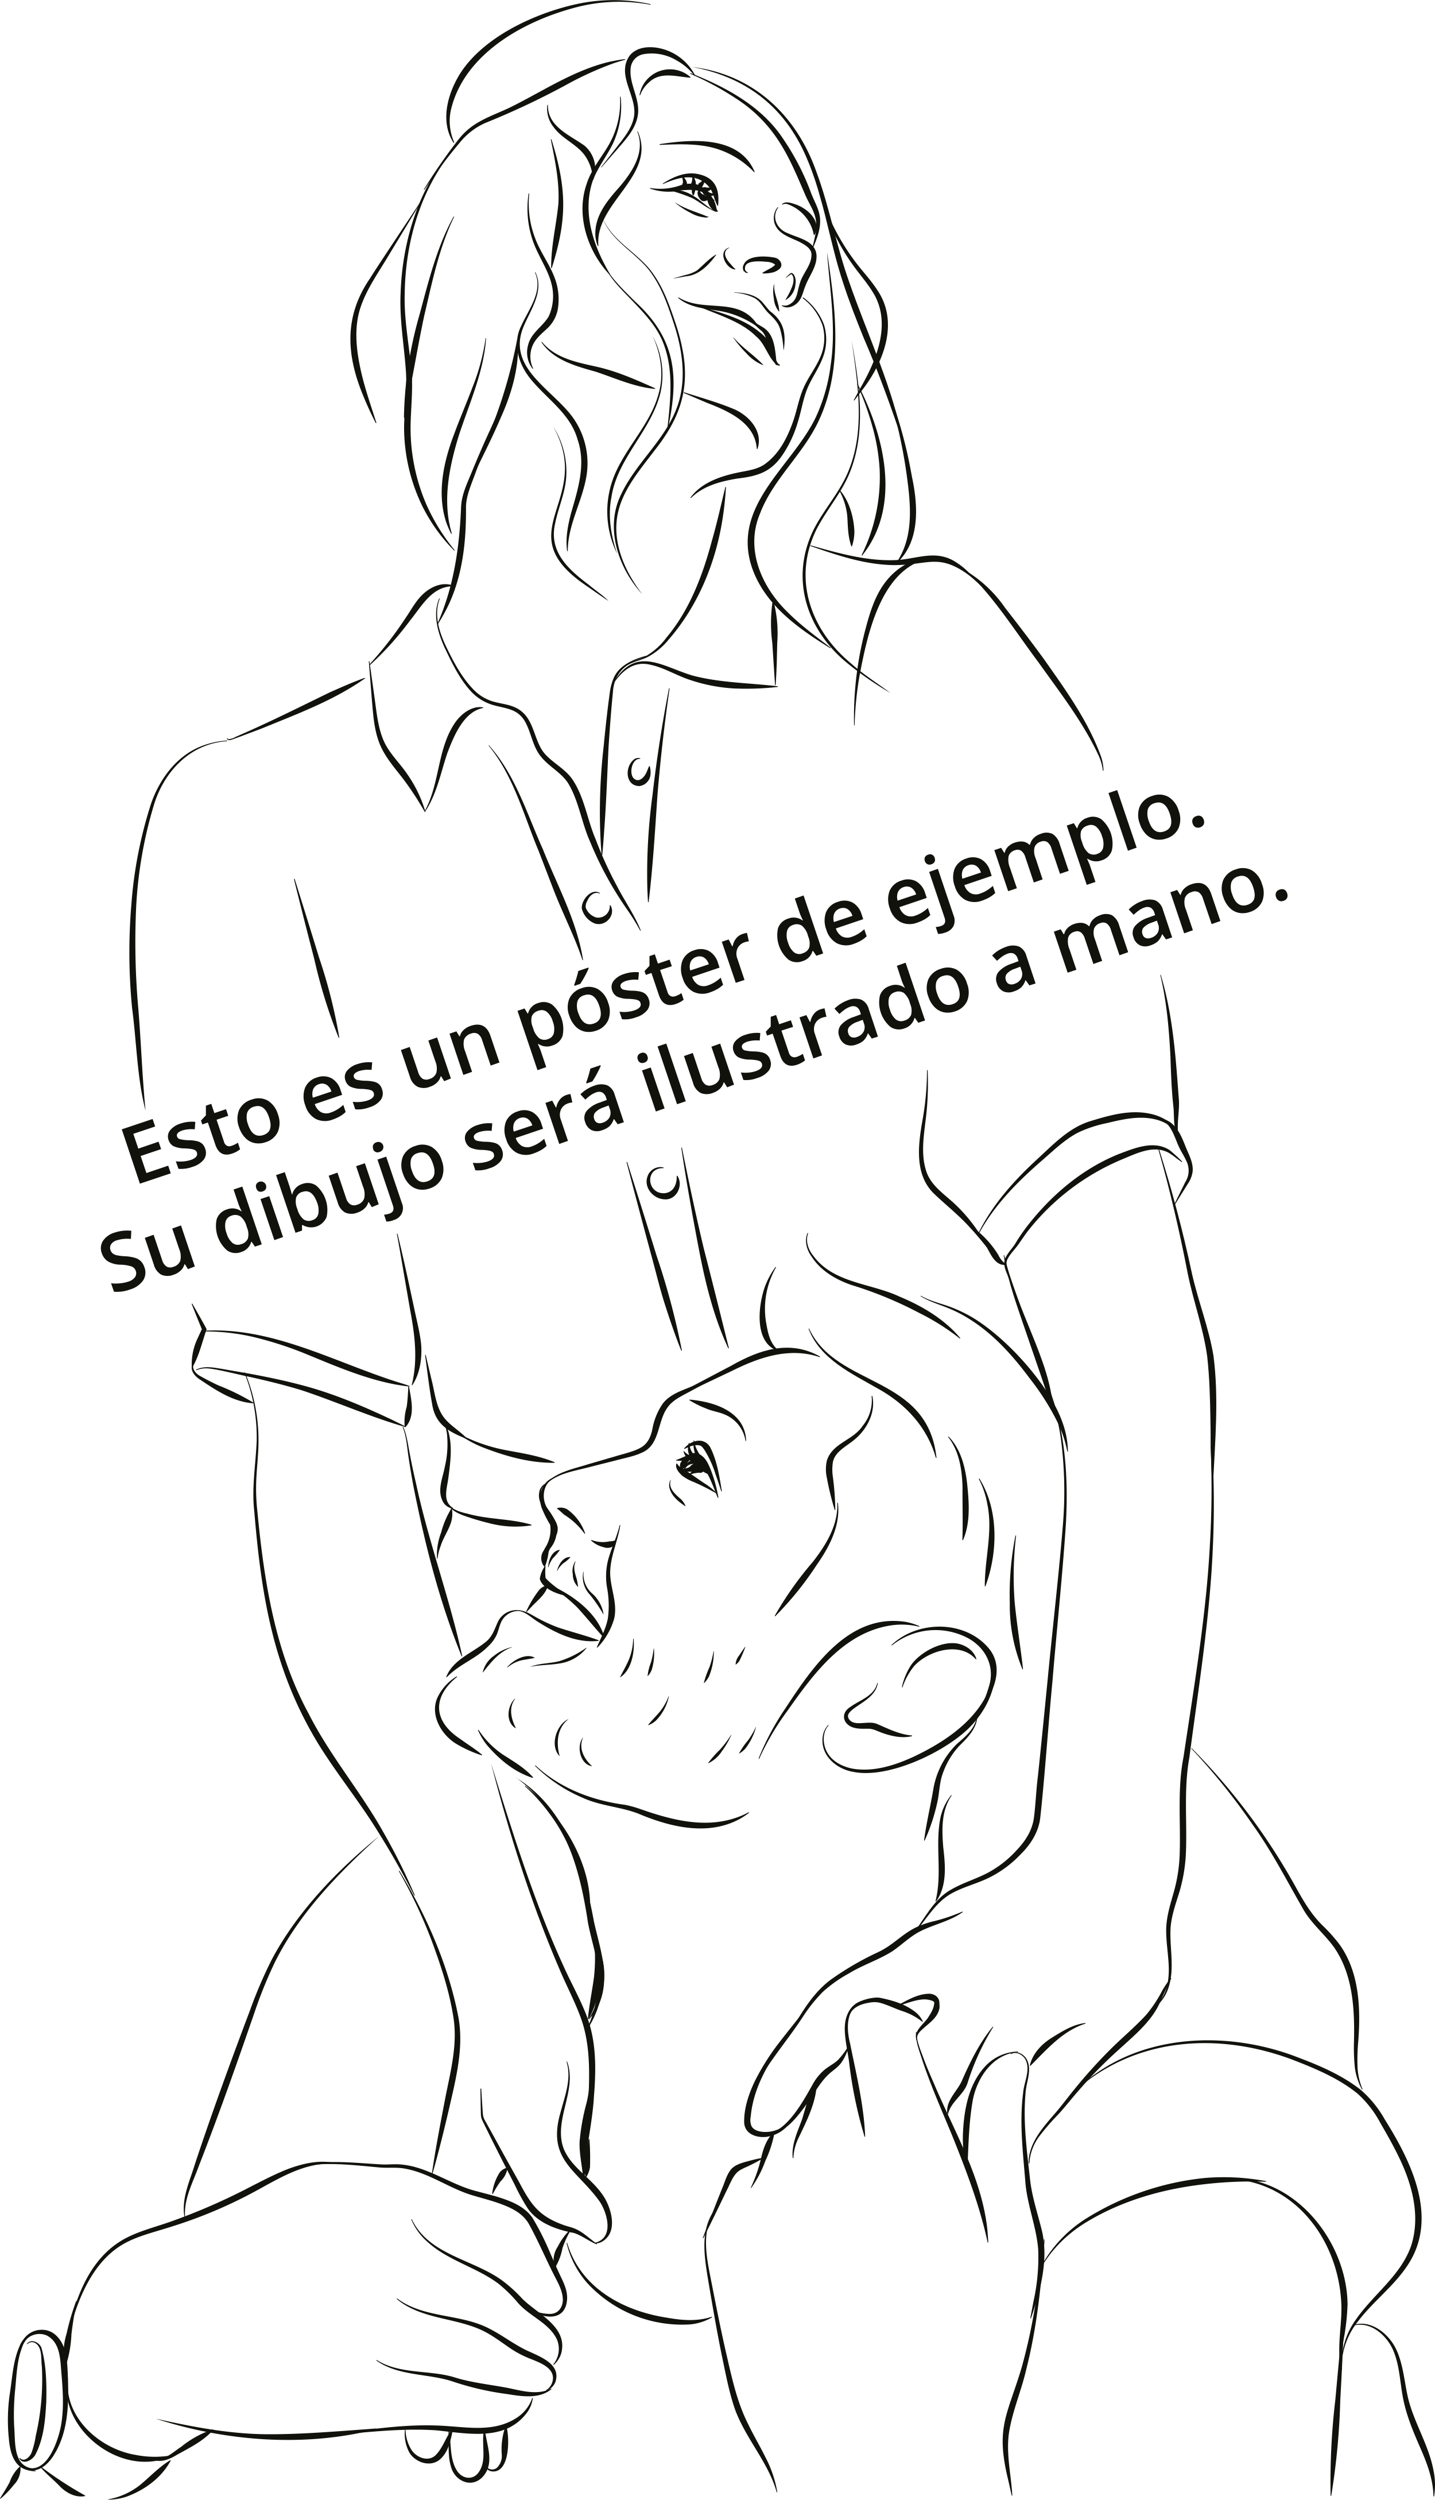 <svg xmlns="http://www.w3.org/2000/svg" viewBox="0 0 465.21 810.17"><defs><style>.cls-1{fill:#12120d}</style></defs><g id="Layer_2" data-name="Layer 2"><g id="Layer_2-2" data-name="Layer 2"><path class="cls-1" d="m194.81 54.23 4.93-6.3c2.39-3.09 5.06-6.18 5.78-10.08 1.19-6.61-5.9-13.48-1.38-19.84 2-2.48 5.31-2.94 8.19-2.63a16.92 16.92 0 0 1 13.07 9.16l-.17.1a19.11 19.11 0 0 0-5.89-5.06 15.59 15.59 0 0 0-10.82-2 5.09 5.09 0 0 0-4.09 4.78c-.44 5.27 3.48 10.23 2.22 15.67-.87 4.07-3.86 7.23-6.45 10.24l-5.24 6-.15-.13ZM196 86.28c2.6 4.37 6.31 7.89 9.9 11.45 13.66 12.49 14.24 24.87 10.45 42.08h-.09c1.07-9.88 2.42-20.39-1.69-29.73-2.05-4.58-5.53-8.36-9-12S198 90.66 196 86.28Z"/><path class="cls-1" d="M195 69.52c2.73 8.67 12.19 12.28 17 19.58 3.34 4.82 5.25 10.43 7.1 15.94a63.26 63.26 0 0 1 2.21 8.48c2.47 13-1.23 22.6-9.26 32.66-5.17 6.84-11.19 13.71-12.12 22.49s3.23 17.32 8.31 23.93c-7.83-8.48-12.29-21.64-6.81-32.52 5-10.56 14.93-18.11 18.48-29.36 2.6-8.3 1.28-17.34-1.35-25.5-1.8-5.5-3.64-11.08-6.89-15.9-4.54-7.27-14.45-11.23-16.6-19.8Z"/><path class="cls-1" d="M211.55 108.86a26.45 26.45 0 0 1 2.57 18.41c-3 12.35-14 21.21-15.9 33.86-1.21 6.11-.13 12.68 1.89 18.39a30.79 30.79 0 0 1-.93-25.46c3.91-9.44 11.95-16.88 14.45-26.91 1.64-6.06.49-12.79-2.08-18.29ZM201.21 31.33a28.65 28.65 0 0 1-2.53 15.25c-2.32 4.71-5.74 8.74-7 13.59-2.64 9.91 1 20.16 6.13 28.76l-.16.12c-7.15-7.57-11-19.19-7.5-29.35 1.63-5.19 5.29-9.12 7.66-13.57A28.13 28.13 0 0 0 201 31.35h.19ZM223.87 23.69c11.59 4.59 23.28 10.85 30.25 21.65a79.8 79.8 0 0 1 8.66 16.77c1.05 3 2.94 5.74 3.09 9s-1.07 6.4-2.32 9.24l-.19-.07c.7-2.94 1.58-6 1.12-9s-2.32-5.41-3.55-8.41c-2.48-5.71-4.81-11.45-8.15-16.65a45.91 45.91 0 0 0-12.68-13.3 97 97 0 0 0-16.31-9l.08-.19Z"/><path class="cls-1" d="M224.21 21.68c19.9 2.32 34 15.57 40.5 34.13 4.31 11.61 6.41 23.89 10.56 35.51 6.05 17.48 14.25 34.37 17.66 52.67-3.75-11.31-8.12-23.38-13-34.64-2.32-5.74-4.59-11.51-6.51-17.4-4.89-14.63-6.58-30.26-13.48-44.16-7.48-14.88-19.78-23.17-35.71-26.11Z"/><path class="cls-1" d="M252.3 67.24c-2.32 3.24-.35 7.11 3.16 8.36 3.18 1.52 8.22 2.25 9.15 6.37.69 3.89-2.23 7.28-3.48 10.63-.75 1.7-1 3.66-2.27 5.18s-3.68 2.51-5.4 1.32l.1-.18a2.92 2.92 0 0 0 2.44-.32c2.57-1.4 2.36-3.93 3.27-6.69.95-3.44 4-6.06 3.79-9.66-.14-1.51-1.56-2.57-3.09-3.43-3-1.73-7.53-2.55-8.83-6.37a5.63 5.63 0 0 1 1-5.34l.15.13ZM236.42 80.32c-2.62 1.21-.95 3.85.47 5.29a12.89 12.89 0 0 0 1.53 1.63v.1c-3.13-.11-5.92-6.07-2-7.11v.09Z"/><path class="cls-1" d="M242.31 88.47c-1.13 0-1.58-1.31-1.36-2.27 1-3.67 7.4-3.29 10.36-2.67 1.46.35 2.76 2.19 1.48 3.54A5.36 5.36 0 0 1 250 88.4a11.26 11.26 0 0 1-2.77.21l-.06-.19c.79-.52 1.59-.92 2.35-1.35a6 6 0 0 0 1.78-1.28c.05-.08 0-.08 0 0s0 .11 0 0c-1.74-1.67-10.59-2.32-9.73 1.66a1.12 1.12 0 0 0 .83.77v.2ZM260.39 96.38a19.43 19.43 0 0 1 6.73 8.83 16.25 16.25 0 0 1-.55 11.12c-1.4 3.54-3.67 6.56-5 10s-1.82 7.09-3 10.7a37.71 37.71 0 0 1-4.82 10.31c-3.89 5.82-8.36 7-14.9 7.78-5.37.92-10.88 2.34-14.88 6.32l-.15-.13c3.39-4.69 9.23-6.79 14.67-8 3.51-.8 7.2-1 10-3.3 4.3-3.3 6.83-8.36 8.62-13.44 1.22-3.44 1.8-7.16 3.32-10.69s3.87-6.46 5.34-9.8a15.29 15.29 0 0 0 .87-10.68 19.23 19.23 0 0 0-6.43-8.8l.1-.17ZM220 96.38c8.39 5.29 20.08-.82 26 9.63l-.15.13a29.81 29.81 0 0 0-12.49-5.35c-4.58-.76-9.81-1.05-13.52-4.25l.12-.16Z"/><path class="cls-1" d="M243.81 103.39c.8 1.23 2.11 1.8 3.36 2.59 4.26 2.44 4.08 8 4.67 12.28l-.18.08a11.91 11.91 0 0 1-2.11-4c-1.07-2.59-.68-5.65-3.08-7.43-1-.93-2.36-2-2.84-3.44l.18-.09ZM226.78 99.22c6.71 2.18 13.88 3.77 19.46 8.42a12.76 12.76 0 0 1 4.79 7.25c.49 1.16.61 2.8 1.83 3.36v.2a1.51 1.51 0 0 1-1.16-.28c-2.87-2.59-3.61-6.74-6.63-9.19-4.65-4.72-12.38-7-18.36-9.57l.07-.19ZM237.79 109.34c2.87 3.4 6.62 5.7 9.65 8.92l-.06.08a14.43 14.43 0 0 1-5.41-3.85 38.31 38.31 0 0 1-4.26-5.09l.08-.06ZM221.71 127.1c4.64 1.52 11 3.31 15.51 5.2 5.2 1.9 10.42 7.34 8.33 13.23h-.2c-.56-8.56-9.21-12.29-16.21-15l-7.5-3.2.07-.19ZM218.32 90.21l3.94-1.1a12.25 12.25 0 0 0 3.68-1.45c2-1.65 3.86-3.8 6.2-5.18l.07.07c-2.41 3.29-5.55 6.64-9.84 7l-4 .71v-.1Z"/><path class="cls-1" d="M238 94.75c3.36.12 7.25.68 9.47 3.56.76.88 1.42 1.8 2.2 2.57 4.49 3.31 5.16 7.2 4.43 12.47h-.1a31.11 31.11 0 0 0-1.07-6.64c-.64-2.24-2.2-3.66-3.83-5.27s-2.57-3.87-4.6-4.9a16.91 16.91 0 0 0-6.5-1.69v-.1ZM213.84 46.72c10.47-1.61 25.87-2.84 30.82 9l-.17.1a28.28 28.28 0 0 0-13.94-8.09c-5.43-1.25-11.13-1-16.7-.76v-.2ZM253.51 66.17c1.15-1.07 2.9-.41 4.19 0 4 1.28 8.82 5.49 6.33 10h-.19a13.1 13.1 0 0 0-8.36-9.94 2.21 2.21 0 0 0-1.85.1l-.12-.16ZM207.33 30.8a10 10 0 0 1 16.52-5.8l-.07.19c-4.73-.37-9.8-2.13-13.57 1.68a9.6 9.6 0 0 0-2.68 4h-.2ZM206.77 42.58C213.05 57 192.7 65.73 194 79.7l-.19.06a10.58 10.58 0 0 1-.76-5.25c.43-5.43 4.19-9.87 7.56-13.68 4.26-4.91 8.7-11.48 6-18.16l.18-.09ZM137.39 61.44A176 176 0 0 1 148.8 45a22.42 22.42 0 0 1 3.63-3.59c4-3.1 9-4.64 13.43-6.84 10.37-5.16 20.34-11.88 31.82-14.57 1.4-.28 3.54-.71 5-.85v.2c-1.35.39-3.4 1-4.74 1.52a106.86 106.86 0 0 0-13.52 6.16 254.86 254.86 0 0 1-27.09 12.82 22.1 22.1 0 0 0-7.77 5.77 174.75 174.75 0 0 0-12 15.91l-.17-.11Z"/><path class="cls-1" d="M177.64 34c-.18 7 7 9.73 11.8 13.17a9.87 9.87 0 0 1 2.92 11h-.2a13.92 13.92 0 0 0-1.95-6.82c-2.49-4.4-7.7-6-10.68-10.08a9.61 9.61 0 0 1-2.09-7.27h.2ZM178.74 45.06c5 16 5.21 25.77.13 41.83h-.19c-.07-7.16 1.68-14 2.35-20.93.37-7-1.1-14-2.48-20.82h.19Z"/><path class="cls-1" d="M171.58 62.76a31.15 31.15 0 0 0 2.09 14.91c1.81 4.69 5.13 8.75 6.66 13.9a19.66 19.66 0 0 1 .6 8 11.35 11.35 0 0 1-3.84 7.17c-1.92 1.76-3.73 3.33-4.56 5.59a8.88 8.88 0 0 0 .32 7.11l-.17.1a8.71 8.71 0 0 1-1.49-7.64c.87-3.94 4.8-6.13 6.69-9.35a15.87 15.87 0 0 0 .91-10.55c-1.19-4.79-4.34-9-6.06-14a31.84 31.84 0 0 1-1.35-15.29h.2Z"/><path class="cls-1" d="M173.55 88.21c3 6.06-1.57 12.21-3.83 17.67-5.69 13.73 10.22 20.61 16.55 30.23a25.56 25.56 0 0 1 3.8 18.51c-1.49 8.28-6 15.54-6 24h-.2c-.62-4.16.24-8.41 1.29-12.43 2.26-7.78 4.83-15.79 2.09-23.73-2.3-8.2-9.56-12.89-14.84-19.15-4.18-4.89-6.49-11.73-3.4-17.78 2.4-5.37 7.16-11.17 4.4-17.26l.17-.1Z"/><path class="cls-1" d="M179.23 138.06a27.09 27.09 0 0 1 4.37 15.69c-.13 5.61-2.64 10.73-3.65 16-2.07 9.09 4.33 14.82 10.94 19.78 1.7 1.45 5.15 3.85 6.36 5.23a313.35 313.35 0 0 1-6.78-4.67c-26.84-17.88 2.6-27.62-11.24-52.06ZM175.65 110.74c4.34 5.37 11.35 6.67 17.76 8.11 6.68 1.48 12.75 4.23 19 7l-.05.19c-6.78-.61-13-3.53-19.32-5.6-6.32-1.76-13.63-3.75-17.51-9.54l.16-.12ZM210.78 60.92a19.75 19.75 0 0 0 9.58-.78 10.12 10.12 0 0 1 5.23-.45c1.73.42 3.6 1.69 3.9 3.55l-.18.09c-2.49-2.15-5.63-1.87-8.64-1.62a18.37 18.37 0 0 1-9.94-.59l.05-.2Z"/><path class="cls-1" d="M226 60.68a8.92 8.92 0 0 1 3.38 1.24 10.47 10.47 0 0 1 1.32 1.81 8.76 8.76 0 0 1 1.53 3.62c.12.39.13.74.48 1v.2c-1.09.41-2.05-.87-2.56-1.64-1-1.43-.82-3.33-2.06-4.54a17.42 17.42 0 0 0-2.16-1.54l.07-.19Z"/><path class="cls-1" d="M216.49 61.43a13.44 13.44 0 0 1 8.36 2.09c2.51 1.5 4.41 3.63 7 4.92v.09c-2.68-1-4.9-3-7.38-4.3a52.5 52.5 0 0 0-8-2.7v-.1ZM218.91 65.63c3.11 2.09 6.7 3 10.08 4.42a.71.71 0 0 0 .63.08l.07.07a.88.88 0 0 1-.79.3 11.24 11.24 0 0 1-5-1.51 25.45 25.45 0 0 1-5-3.28l.06-.08Z"/><path class="cls-1" d="M214.84 59.51c3.45-2.23 7.62-4.08 11.87-3 5.36 1.23 6.62 5.19 6.08 10.18h-.19c-1-1.85-1.33-4-2.25-5.41a8.22 8.22 0 0 0-4.09-3.28c-3.71-1.33-7.83.09-11.33 1.66l-.09-.18Z"/><path class="cls-1" d="M231.31 60.46a3.47 3.47 0 0 1-3.13 1.72 1.92 1.92 0 0 1-1.08-.76v-.15a2.52 2.52 0 0 1 1.13-.59c.34-.09.66.09 1 .11a3.29 3.29 0 0 0 2-.43l.11.1Z"/><path class="cls-1" d="M232.3 62.73c-1.22 1.24-4.86 1.27-4.61-1.16l.13-.08a4 4 0 0 1 2.12.87 3.52 3.52 0 0 0 2.29.24l.07.13Z"/><path class="cls-1" d="M231.65 65a2.87 2.87 0 0 1-1.85-.14c-.3-.11-.68-.16-.84-.47s-.36-1 .07-1.22a3 3 0 0 1 1 .14c.23.06.28.36.45.54a3.45 3.45 0 0 0 .54.54 2.88 2.88 0 0 0 .66.46V65ZM228.42 57.74a3.46 3.46 0 0 1-.34 2c-.15.32-.27.73-.62.89s-1.07.32-1.29-.11a2.73 2.73 0 0 1 .31-1c.11-.25.42-.29.64-.47a5.26 5.26 0 0 0 1.15-1.34h.15ZM224.61 56.89c.52.82 1.26 2.17.87 3.21-.13.3-.88 1-1.26.61-.18-1-.29-1 .07-1.81a11.76 11.76 0 0 0 .17-2h.15ZM221.17 56.88c.84.81 2.06 2.33 1.34 3.65a1.41 1.41 0 0 1-1.37.63l-.09-.11a4.24 4.24 0 0 1 .36-1.9A7.5 7.5 0 0 0 221 57l.13-.07Z"/><path class="cls-1" d="M224.63 63.34a3.12 3.12 0 0 1-.15-2.54.81.81 0 0 1 .42-.49.56.56 0 0 1 .69.23l.07.16a22 22 0 0 1-.74 2.59h-.1a2.28 2.28 0 0 1 0-2.76v.37c0 .1.28.21.36.14a3.12 3.12 0 0 0-.45 2.27h-.09ZM254.75 89.94c.2-.19 1.19-1.11 1.38-1.27.41-.45 1 0 1.21.32a4.32 4.32 0 0 1 .53 3.1 6.34 6.34 0 0 1-3.17 5.13l-.07-.07a25.37 25.37 0 0 0 1.43-2.55c.72-1.58 1.73-3.66.86-5.33-.32-.52-.39-.49-.88-.11l-1.23.86-.06-.08ZM251 92.24c-.2 3.06 1.55 5.71 1.62 8.73h-.09a7.5 7.5 0 0 1-1.65-4.22 12.21 12.21 0 0 1 0-4.55ZM164.36 128.07c-2.54 6-5.08 12-7.46 18.07-1.22 3-2.35 6.06-3.5 9.13s-2.32 6.06-2.33 9.16c.1 11.48-1.19 23.28-6.63 33.56-.78 1.45-1.58 2.89-2.47 4.26l-.18-.09c5.32-11.89 7.17-24.84 7.68-37.77.13-3.48 1.47-6.62 2.72-9.61s2.48-6 3.79-9c2.63-6 5.41-11.87 8.19-17.77l.19.08ZM147.23 70.26c-4.94 10.13-7.14 21.23-9.71 32.12-1.7 7.92-3.2 16.76-4.78 24.74l-.78 4.14c-.28 1.38-.51 2.77-.81 4.15h-.2A128 128 0 0 1 136 102c2.93-10.84 5.62-22 11.08-31.85l.18.1ZM147.06 46.31c-4.45-6.81-2-15.76 1.95-22.22 7.68-12.34 25.22-20.22 39.06-23a56 56 0 0 1 22.85.26v.2a55.2 55.2 0 0 0-22.65.45c-17.29 4.16-37.41 14.82-42 33.25a17 17 0 0 0 1 10.93l-.17.1ZM136.28 65.78l-10.14 16.75c-3.26 5.53-7.18 10.91-9.23 17s-1.53 12.68-.29 18.85c1.24 6.34 3.45 12.51 5.41 18.68l-.19.08c-1.51-2.91-2.87-5.89-4.11-8.93-5.53-13.35-6.19-25.73 2.22-38 3.57-5.66 12.4-18.78 16.17-24.53l.16.11ZM265.42 61a72.75 72.75 0 0 0 13 25.31c2 2.48 4.15 4.86 5.94 7.62 7.07 10.24 2.34 23-4.51 32.05-1 1.29-1.91 2.58-2.92 3.83l-.17-.11 2.32-4.21c5.22-9.08 10-20.92 3.93-30.71-1.61-2.67-3.69-5.1-5.62-7.68a71.06 71.06 0 0 1-12.18-26l.19-.05Z"/><path class="cls-1" d="M142.57 194c-2 5.25-.17 10.92 2.16 15.75s5 9.86 8.78 13.73a14.54 14.54 0 0 0 6.81 4c2.58.69 5.48.88 8 2.5a10 10 0 0 1 3 3.19c2.11 3.49 2.66 8 5.2 11s6.75 5 9.09 8.48c3.92 5.89 4.76 13 7.51 19.4a123.49 123.49 0 0 0 6.81 14.95c2.48 4.86 5.72 9.4 7.81 14.55l-.18.08a73.92 73.92 0 0 0-4.35-7 113.09 113.09 0 0 1-11.91-21.85c-2.78-6.16-3.68-13.41-7.19-19.05-2.31-3.49-6.06-5.18-8.78-8.56s-3.08-7.72-5.14-11.35a8.58 8.58 0 0 0-2.55-2.8c-2.13-1.44-4.93-1.73-7.62-2.48a15.72 15.72 0 0 1-7.22-4.36c-3.8-4.08-6.2-9.18-8.61-14.18-2.25-4.94-4-10.81-1.8-16.08l.18.08Z"/><path class="cls-1" d="M119.72 215.39a118.16 118.16 0 0 0 11.84-15.23c1.82-2.62 3.29-5.6 5.89-7.9s6.25-3.75 9.49-2.46v.2c-6.9 0-10.13 6.34-14 11.09a100.12 100.12 0 0 1-13 14.44l-.14-.14Z"/><path class="cls-1" d="m119.76 214.25 1.85 13.23c.59 4.4 1.1 8.86 2.87 12.79s5.06 6.93 7.61 10.7a41.93 41.93 0 0 1 5.84 12.15l-.19.08a97.16 97.16 0 0 0-7.26-11.06c-2.72-3.51-5.8-7-7.47-11.25s-2-8.89-2.39-13.3l-1.06-13.32h.2Z"/><path class="cls-1" d="M137.68 262.87c5-9 4-20.28 9.95-28.81 2-2.78 5.4-5.43 9-4.81v.2c-6.3 1.18-9.52 9.14-11.6 14.59-2.13 6.33-3.41 13.25-7.17 18.93l-.17-.1ZM199.17 220.73c7.21-11.44 15.58-4.7 25.32-1.8 9 2.38 18.39 2.37 27.67 3.49v.2a89 89 0 0 1-14.14.5 54.15 54.15 0 0 1-14-2.66c-4.59-1.44-8.61-4.06-13.08-5-5.06-1.3-8.72 1.48-11.61 5.41l-.16-.12Z"/><path class="cls-1" d="M201.72 216.67c2.08-2.22 5.25-2.83 7.85-4.15a21.68 21.68 0 0 0 6.43-5.82c7.64-9.08 11.82-20.33 14.85-31.66 1.63-5.66 2.89-11.44 4.31-17.23h.19a104.61 104.61 0 0 1-1.62 13.32c-2.52 13.18-8.1 26-17 36.2a22.47 22.47 0 0 1-6.95 5.7c-2.7 1.23-5.77 1.63-8 3.75l-.14-.14ZM268.18 82c2.65 17.76 5.22 37-2.57 53.95-5 11.09-15 19.26-19.26 30.59-4.81 11.46.53 23.66 9 31.86 4.25 4.28 9.16 7.86 13.95 11.52l-.11.16c-10.32-6.37-21-13.84-25.3-25.81-7.08-20.27 12.73-32.89 20.5-48.87a56.86 56.86 0 0 0 4.92-17.23c1.82-11.9-.32-24.6-1.17-36.17Z"/><path class="cls-1" d="M276.12 110.39c2.36 13.84 4.8 28.65-.39 42.16-2.65 7-7.87 12.7-11.17 19.29-7.59 15.78-1.85 32.16 11.15 43 3.94 3.59 8.8 6.63 12.93 9.73a107 107 0 0 1-13.39-9.2c-13.65-10.8-19.41-27.79-11.4-43.88 3.42-6.68 8.6-12.17 11.33-19.15 5.38-13.35 2.8-28.33.94-41.94Z"/><path class="cls-1" d="M278.05 124.47c8.69 16.67 14.29 39.59 1.42 55.6l-.17-.11a57.08 57.08 0 0 0 5.88-27.65 64.43 64.43 0 0 0-2.38-14.15 93.66 93.66 0 0 0-4.93-13.6l.18-.09ZM272.19 158.73c3.16 3.66 4.57 8.76 4.8 13.51a16.29 16.29 0 0 1-.78 4.81H276c-1.1-3.1-1.12-6.17-1.29-9.35a21.24 21.24 0 0 0-2.7-8.85l.17-.12Z"/><path class="cls-1" d="M262.75 176.73c8.77 2.47 17.77 5.05 26.92 4.81 7.39-.12 13.72-3.86 20.61.9a22.78 22.78 0 0 1 5.22 4.7l-.14.15c-11.09-8.46-13.85-4.1-25.68-4.15-9.37-.14-18.26-3.17-27-6.21l.06-.2Z"/><path class="cls-1" d="M287.86 126.29a148.08 148.08 0 0 1 7.75 28.08c2 9.24 2.8 20.9-4.77 28l-.15-.13c5.52-8.24 4.59-18.24 3.35-27.62a166.57 166.57 0 0 0-6.36-28.27l.18-.07ZM276.88 235.1a111.2 111.2 0 0 1 3.73-31.33c1.36-5.13 2.95-10.41 6.15-14.76s8.12-7.83 13.58-8v.2c-15 3.81-19.28 25-21.77 38.22a113.61 113.61 0 0 0-1.52 15.64ZM376.29 315.9c3.9 12.82 4.85 26.34 5.82 39.63.5 4.4-.91 8.94.07 13.28l-.19.08c-1.66-3-1.29-6.64-1.55-9.93-.64-5.49-.82-11.09-1-16.62-.47-8.86-1.2-17.74-3.3-26.39l.19-.05ZM310.17 183.36a41.35 41.35 0 0 1 15.62 13.56c4.24 5.45 8.44 10.93 12.51 16.51 6.94 9.85 14.21 19.84 18.45 31.23a15.19 15.19 0 0 1 1 5.13h-.2a16.14 16.14 0 0 0-1.38-4.9c-5.07-10.92-12.56-20.46-19.51-30.24-6.16-8.21-11.78-17-18.59-24.66a43.14 43.14 0 0 0-8-6.45l.1-.18Z"/><path class="cls-1" d="M317.14 399.77c4.54-9.37 11.66-17.23 19.26-24.23 5.09-4.67 10.14-10.06 17-12.17s13.81-4.05 20.78-2.1c3.37 1 6.62 3.13 8.22 6.33l-.17.1a13.74 13.74 0 0 0-8.4-5.08c-4.93-1-10 .16-14.9 1.34a40.54 40.54 0 0 0-9.55 3.15c-4.51 2.4-8.16 6.07-12.05 9.39-7.74 6.78-15.07 14.2-20 23.36l-.18-.09Z"/><path class="cls-1" d="m380.65 390.39 3.56-7.21a7 7 0 0 0 .3-7.12c-.52-1.17-1.22-2.26-1.88-3.51-1.23-2.35-1.88-4.9-3.3-7.08a9.64 9.64 0 0 0-2.71-2.69l.07-.19a7.07 7.07 0 0 1 3.72 2c2 2 3 4.65 4 7.15s2.53 5.13 2.22 8a9.32 9.32 0 0 1-1.57 3.94l-4.25 6.83-.18-.1Z"/><path class="cls-1" d="M375.79 372.56c4.17 13.14 7.72 26.51 10.59 40 2 9 5.46 17.59 7 26.74 1.81 13.79.53 27.65-.11 41.46H393c-.91-13.74-.13-27.51-1.64-41.17-1.24-9.06-4.45-17.77-6.29-26.75-2.62-13.54-5.71-26.95-9.51-40.21l.19-.06Z"/><path class="cls-1" d="m330.53 423.29-4-10.3c-.73-1.7-1.51-3.83-.44-5.6.9-1.74 2.26-3 3.18-4.57s2-3.1 3.1-4.62c7.86-10.38 18.09-19.24 30.25-24.16 5.09-1.92 11.43-4.62 16.52-1.33a50.13 50.13 0 0 1 4.14 3.77l-.12.15c-1.58-1-2.94-2.31-4.5-3.14-4.95-2.53-10.56.5-15.25 2.39a76.37 76.37 0 0 0-30.12 23c-1.11 1.44-2.13 3-3.19 4.49s-2.46 2.85-3.3 4.38c-1 1.6-.3 3.37.29 5l3.67 10.44-.19.07ZM157.59 109.59c-.77 11-5.48 21.24-8.85 31.57-2.75 9-4.81 18.45-3.21 27.8l.41 2c.18.65.36 1.31.53 2l-.18.07a30.83 30.83 0 0 1-1.65-3.81c-3.07-9.41-.83-19.6 2.59-28.55 1.89-5.17 4.08-10.19 6-15.3a68.4 68.4 0 0 0 4.2-15.77h.2ZM150.82 159.2c3.11-8.15 6.86-16.08 9.94-24.22a159.1 159.1 0 0 0 6.9-25h.2c.6 8.86-2 17.63-5.62 25.61-3.44 8.07-7.59 15.75-11.23 23.71l-.19-.08Z"/><path class="cls-1" d="M148.47 46.81c-11.7 13.1-17 30.79-17.26 48.1-.3 8.75 1.52 17.34 2.25 26.06.43 5.85-.31 11.73-.36 17.53a62.58 62.58 0 0 0 5.18 25.12 65.28 65.28 0 0 0 9.13 14.71l-.15.13A56 56 0 0 1 137 164.21a58.5 58.5 0 0 1-6-25.73c.07-5.84.93-11.6.64-17.41-.53-8.71-2.21-17.4-1.76-26.19.56-17.22 6.34-36.06 18.56-48.07ZM241.19 88a2.16 2.16 0 0 1 .71-3 9.57 9.57 0 0 1 9.47.08v.09c-1.09-.14-2.1-.29-3.13-.35-2.41-.23-7.95-.51-7 3.17ZM209.48 212.73c-6.09 1.87-10.43 5-10.79 11.76-.59 5.81-1 11.66-1.4 17.5-.41 8.46-.73 17.82-1.36 26.3-.17 2.54-.43 6.27-.68 8.78h-.2c-.27-2.49-.42-6.25-.51-8.8a187.8 187.8 0 0 1 1.16-26.4c.56-5.85 1.2-11.68 2-17.51a18.59 18.59 0 0 1 1.13-4.35c1.72-4.34 6.43-6.35 10.59-7.47l.06.19ZM217.08 223.09q-2.51 17.24-3.94 34.59c-.79 11.58-1.47 23.15-2.86 34.69h-.2c-.11-1.45-.15-2.91-.22-4.36a189.37 189.37 0 0 1 1.69-30.48q2-17.32 5.33-34.46h.2ZM207.49 245.94c-2.74-.18-3.72 5.15-1.83 6.49 1.55 1.2 3.19-.53 3.87-2 .31-.65.56-1.39.9-2.14h.2a6.73 6.73 0 0 1 .27 2.46 4.13 4.13 0 0 1-3.58 4c-4.51 0-4.83-5.88-2.1-8.35a2.33 2.33 0 0 1 2.32-.67v.2ZM158.51 241.55c8.59 9.57 12.34 22.25 17.52 33.76 4.7 11.8 11 23.18 13 35.85h-.19c-2.52-7.57-6.15-14.57-9.07-22-1.1-2.81-4-10.42-5.14-13.34-4.86-11.63-8.1-24.32-16.25-34.2l.15-.14ZM221.06 371.85c2.19 10.94 4.5 21.85 7.08 32.69 2.7 10.46 5.54 21.89 8.16 32.4l-.18.07c-4.75-10.17-7.44-21.15-9.54-32.12s-4.09-22-5.72-33h.2ZM194.41 289.58c-1.79-.79-3.37.78-4 2.35a3.38 3.38 0 0 0-.51 2.28 5.3 5.3 0 0 0 3.34 3.12 3.72 3.72 0 0 0 4.43-3.94l.19-.06c2 3.22-1.68 7.22-5.17 5.9a7 7 0 0 1-4.07-4.77c-.25-2.75 3.16-6.83 5.92-5l-.11.17ZM215.07 378.58c-6.09-.18-5.41 8.37.31 8.12 2.78-.19 4.12-2.68 4-5.62l.19-.06c2.13 3.1-.27 8.07-4.25 7.66-3.57-.2-6.65-3.81-5.43-7.34a4.43 4.43 0 0 1 5.21-3v.2ZM300.72 346.8a92 92 0 0 1-.66 16.34c-.62 5.26-1.47 10.8.07 15.91 1.44 5.33 6.45 8.16 10.15 11.85a52.31 52.31 0 0 1 9.78 13.21l-.16.11c-1.71-2.11-3.43-4.21-5.27-6.19-3.67-4.13-7.78-7.31-11.81-11.15-6.46-6.22-5.16-15.92-3.75-23.88a91.44 91.44 0 0 0 1.45-16.19Z"/><path class="cls-1" d="M314.88 397.42a31.31 31.31 0 0 1 8.78 9.31 7.82 7.82 0 0 0 2.46 3l-.05.19c-3.39.35-4.84-3.36-6.18-5.69a49 49 0 0 0-5.14-6.63l.13-.15Z"/><path class="cls-1" d="M325.57 406.81c2 8.69 5.46 16.91 8.8 25.16s6.74 16.78 7.11 25.8h-.2c-2.52-8.58-5.54-16.81-8.4-25.26s-6.06-16.87-7.51-25.7h.2Z"/><path class="cls-1" d="M337.33 443.69c7.76 15.37 9.15 33.08 8.23 50-.92 14.71-3.12 36.07-4.35 51-1.19 12.24-2.64 32.68-4 44.65-.57 4.45-3.08 8.41-6.25 11.53a36.29 36.29 0 0 1-10.48 7.74c-3.86 1.87-8 2.86-11.77 4.9-5.71 3.05-8.63 9.08-12.93 13.73l-.15-.14c4-4.92 6.76-11.28 12.5-14.59 3.7-2.19 7.87-3.42 11.65-5.33a34.52 34.52 0 0 0 9.82-7.58c2.86-3 5.06-6.4 5.6-10.61s.69-8.47 1.19-12.65 2.77-27.19 3.23-31.81c1.41-14.9 3.85-36.16 5-50.89a131.15 131.15 0 0 0-.46-25.45 78 78 0 0 0-7-24.43l.18-.09ZM393.19 450.56c.47 6.29-.38 12.57-.2 18.86a308.57 308.57 0 0 1 .23 31.46c-.92 22.94-4.66 46-7.66 68.8-1.87 10.38-.64 20.79-1.12 31.29a52.62 52.62 0 0 1-2.21 12.57c-1.25 4-2.65 7.94-2.78 12s.51 8.29.37 12.55-1.26 8.72-4.48 11.62l-.14-.15c2.93-3 3.75-7.4 3.71-11.48s-.87-8.27-.85-12.57 1.4-8.5 2.51-12.48a50.67 50.67 0 0 0 1.87-12.19c.36-10.43-.81-21.1 1.25-31.46 3.37-22.67 7.33-45.69 8.53-68.58a307.31 307.31 0 0 0 .27-31.4c-.08-6.3.87-12.57.5-18.86Z"/><path class="cls-1" d="M333.46 701.11c-.06-6.68 4.86-11.88 8.93-16.62 2.06-2.42 3.95-5 6-7.48a163.29 163.29 0 0 1 13-14.23c3.33-3.18 7.2-6.52 10.27-9.9a43.05 43.05 0 0 0 5.17-7.84 32 32 0 0 1 2.74-4l.17.12c-1.6 2.77-2.63 5.76-4.1 8.67-2.86 5.75-8.24 10.11-12.9 14.39a145.26 145.26 0 0 0-13.33 13.62c-2.12 2.4-4.07 4.92-6.23 7.3a75.64 75.64 0 0 0-6.25 7.2 16.4 16.4 0 0 0-3.23 8.77ZM351.93 655.82c-7.42 2.3-12.56 8.38-17.9 13.7l-.18-.09c.9-4 3.95-7.08 7.32-9.15s6.79-4.23 10.73-4.66v.2Z"/><path class="cls-1" d="M327.61 665.56c1.75-1.18 4.05 0 5.1 1.58 2.09 3.52-.06 7.56-.24 11.26-.86 9.38.47 18.88 1.49 28.19.67 5.68 2.52 11 3.86 16.53 1.72 7.6.3 15.48-1.86 22.81-.57 1.82-1.12 3.64-1.75 5.43l-.2-.05 1.06-5.59a65.44 65.44 0 0 0 1.5-16.71c-.57-7.42-3.69-14.7-4.19-22.22-.78-9.47-1.92-19-.7-28.49.28-3.62 2.55-7.49.7-10.95-.92-1.49-3-2.66-4.65-1.62l-.12-.17Z"/><path class="cls-1" d="M330 665.07c-8.08.57-13.24 8.22-14.64 15.59-1.35 7.63-1.39 15.41-1.79 23.2h-.2a48.73 48.73 0 0 1-1.22-11.8c.28-7.8 1.69-16.43 7.22-22.37a14.93 14.93 0 0 1 10.63-4.82v.2Z"/><path class="cls-1" d="M297.15 658.52c-.06 3 1.27 5.82 2.29 8.63s2.25 5.59 3.45 8.35c6.47 15.24 15.25 30 17.17 46.72.14 1.52.25 3 .33 4.55h-.2c-2.53-11.78-6.83-23-11.3-34.16-3.44-8.36-7.17-16.67-10-25.27-.9-2.88-2.13-5.78-1.93-8.85ZM274.55 656.09c-.72-5.53 4.18-8.21 9-8.67a6.28 6.28 0 0 1 2.16.12c3.93.83 7.76 2 10.94 4.45a8.61 8.61 0 0 1 2.53 3.13l-.16.12a20.15 20.15 0 0 0-6.57-3.5c-2.38-.81-4.71-2-7.09-2.64a7.65 7.65 0 0 0-3.53-.06c-2.39.35-4.91 1.24-6.17 3.43a7.63 7.63 0 0 0-.9 3.61Z"/><path class="cls-1" d="M297.14 661.22c-1.12-3 2.31-5.18 3.7-7.31s2.58-4.13 1.8-6.94l.16-.12a4.1 4.1 0 0 1 1.71 4.26c-.75 3.08-3.55 4.68-5.6 6.66-1 .87-1.87 2-1.58 3.38l-.19.07Z"/><path class="cls-1" d="M290.91 649.92c3.09-1.59 6.35-3.64 10.1-3.78 3.26-.1 4.8 3.17 2.26 5.43l-.18-.08a9.49 9.49 0 0 0 0-2 1.24 1.24 0 0 0-.73-1A7.23 7.23 0 0 0 299 648c-2.71.23-5.35 1.4-8 2.08l-.07-.19ZM322 656.91a79.22 79.22 0 0 0-8.32 18.14c-1.26 3.91-5.48 6.12-6.33 10.1h-.2c-.77-4.25 3.19-7.35 4.72-10.9 2.69-6.12 5.7-12.26 10-17.46l.16.12ZM281.86 648.15c-7.39 1-7.79 8.15-6.27 14.1 2 10 4.49 20 4.89 30.24h-.19a139.53 139.53 0 0 1-5-24c-.45-3.65-1.7-8.59-1.37-12.28.22-3.12 1.85-6.44 4.94-7.58a10.16 10.16 0 0 1 3-.71v.19Z"/><path class="cls-1" d="M245 690.75c8.17 4.17 15.39-9.82 18.65-15.57a16.64 16.64 0 0 1 3.63-4.39c1.54-1.24 3.14-2 4.34-3.14a25.85 25.85 0 0 0 3.23-4.21l.18.09a15.44 15.44 0 0 1-2.36 5.06c-1.21 1.59-2.9 2.56-4.08 3.71-2.43 2.3-4.22 5.41-6.25 8.49-3.24 4.33-6.6 9.45-12.11 11a6.28 6.28 0 0 1-5.35-.83l.12-.16Z"/><path class="cls-1" d="M257 699.43c-.5-4.43 1.61-8.7 3.07-12.73 1.24-4.18 2.29-8.37 4.56-12.19h.19c-.09 6.75-3.27 12.74-6.08 18.65a16.85 16.85 0 0 0-1.54 6.21ZM243.39 709a46.56 46.56 0 0 0 3.25-9.2c.73-3.23 1.77-6.55 4.31-8.92l.17.1a37.72 37.72 0 0 1-3 9.33 36.11 36.11 0 0 1-4.6 8.79l-.17-.1Z"/><path class="cls-1" d="M262.69 649.28c-6.78 10.61-16.15 20.29-18.77 33a30.21 30.21 0 0 0-.54 3.68 5.13 5.13 0 0 0 .28 3.15c1.08 1.83 4 2 6 1.72a11.47 11.47 0 0 0 6.48-3.36l.16.13a10.73 10.73 0 0 1-6.35 4.61c-3.34 1.05-8.52 0-8.7-4.35-.09-4.67 1.49-9.25 3.46-13.4a76.76 76.76 0 0 1 8.35-13.08c3.14-4.09 6.44-8 9.47-12.17l.16.12Z"/><path class="cls-1" d="M248 670.6c3.65-6 7.89-11.59 11.51-17.62 2.79-4.45 6.12-8.89 10.54-11.91a95.73 95.73 0 0 1 13.75-8 27.4 27.4 0 0 0 4.44-2.47c2.89-2 5.53-4.45 8.78-6a31.34 31.34 0 0 1 5.07-1.81 56 56 0 0 0 9.92-3.29l.11.17c-4.28 3.09-9.73 4.05-14.3 6.5-3 1.65-5.52 4.12-8.4 6.12-4.47 2.85-9.6 4.46-14.12 7.21a44.62 44.62 0 0 0-8.45 5.94 49.82 49.82 0 0 0-6.51 8.09c-3.83 5.87-8.31 11.32-12.17 17.17l-.17-.11ZM227.83 725.3c1.51-4 4.63-12 6.23-15.95.88-2 1.38-4.23 2.76-6.07s4.09-2.43 6.13-3c1.39-.37 2.78-.7 4.22-.94l.07.19a42.42 42.42 0 0 1-3.8 2.06c-1.18.62-2.6 1.13-3.7 1.83-2.13 1.39-3 4.34-4.21 6.58-1.83 3.85-5.6 11.58-7.52 15.39l-.18-.08Z"/><path class="cls-1" d="M231.55 716.63c-4.4 7-2.36 15.55-.88 23.13 1.53 7.82 3.08 15.65 4.87 23.4s3.45 15.5 7.05 22.54c1.69 3.55 3.76 7 5.52 10.58a38 38 0 0 1 3.89 11.41h-.2c-2.71-9.64-9.95-17.24-13.46-26.68-2-5.71-3.07-11.66-4.32-17.55-1.6-7.83-2.95-15.7-4.29-23.56-1.24-7.66-3-16.54 1.71-23.42l.16.11ZM338.64 725.81c-1 14.08-2.41 28.18-5.9 41.91-1.54 6.82-4.41 13.34-5.56 20.23s.62 13.94 1 20.83h-.2l-1.16-5.17c-4.16-17-.24-20.84 4.39-36.34a183.67 183.67 0 0 0 4.46-20.57c1.16-6.94 2-13.93 2.78-20.94h.2ZM338.14 733.4a42.32 42.32 0 0 1 14-14.42 89.88 89.88 0 0 1 38.11-13.1 73.94 73.94 0 0 1 20.21 1v.2a130.83 130.83 0 0 0-20 .79c-13.2 1.5-26.29 5.14-37.78 12a44.66 44.66 0 0 0-8 6 40.67 40.67 0 0 0-6.36 7.71l-.17-.1Z"/><path class="cls-1" d="M395.52 706.22c22.52-3.05 41.13 19.21 41.34 40.56a72.22 72.22 0 0 1-1.14 10.71 46.57 46.57 0 0 0-.67 10.54h-.2c-1.65-6.95.26-14.28 0-21.24-.88-21.84-16.56-41.61-39.34-40.6Z"/><path class="cls-1" d="M435.88 746.72c-.21 9-.87 22-1.38 31.14a229 229 0 0 1-2.93 31h-.2a226.36 226.36 0 0 1 1.53-31.13l1.42-15.51c.54-5.18.9-10.34 1.36-15.52ZM386.28 566.51a205.11 205.11 0 0 1 33.57 44.67c2.56 4.64 5.16 9.19 9 12.92a53.58 53.58 0 0 1 5.4 6.06c6.47 9 6.88 20.75 6.09 31.35a63.78 63.78 0 0 0-.26 7.92 20.74 20.74 0 0 0 1.65 7.67l-.18.09a20 20 0 0 1-2.38-7.68 63.93 63.93 0 0 1-.22-8.06c.22-10.35-.34-21.37-6.32-30.15-3-4.29-7.4-7.78-10.06-12.41-5.33-9.25-10.15-18.72-16.38-27.41a205.55 205.55 0 0 0-20-24.83l.15-.14Z"/><path class="cls-1" d="M349.46 676.78c18.35-17.44 46.66-19 69.59-10.66 7.74 2.88 15.5 6 22.06 11.15A35.88 35.88 0 0 1 449 687c8.52 13.56 17.36 31.58 7.57 46.77-4.47 7-11.3 11.94-16.27 18.48a24.29 24.29 0 0 0-5 10.91h-.2a24.09 24.09 0 0 1 4.47-11.43c5.74-8.3 14.77-14.41 18-24.21 3-9.7.11-20-4.28-28.87-1.77-3.64-3.8-7.18-5.84-10.71a34.69 34.69 0 0 0-7.34-9.42c-6.23-5.07-14-8.27-21.46-11.14-23.57-8.74-49.83-7.15-69.16 9.43Z"/><path class="cls-1" d="M438.52 753.55c5.67-1.95 11.34 2.49 13.87 7.34 2.57 5.16 2.84 10.93 4.08 16.22 1.91 8 6.72 15.28 8.25 23.5a23 23 0 0 1 .19 8.43h-.2c-.1-5.53-2.07-10.73-4.27-15.74S456 783 454.9 777.45s-1.14-11.15-3.41-16.12c-2.18-4.71-7.4-9.21-12.9-7.59l-.07-.19ZM179.3 479.14c-3.27 1.89-3.78 6.4-2 9.45 1.07 2 3 3.88 3.48 6.35a4.92 4.92 0 0 1-1.75 4.31l-.17-.1a12.86 12.86 0 0 0 .44-2.68 3.9 3.9 0 0 0-.81-2.14 33 33 0 0 1-2.64-5.07c-1.65-3.6-.54-8.82 3.38-10.3l.09.18Z"/><path class="cls-1" d="M175.91 482c3.46-4.88 9.86-5.86 15.16-7.58l8.24-2.39c2.32-.73 5.88-1.52 8-2.65 2.55-1.25 3.63-3.55 4.19-6.26a21 21 0 0 1 3.36-8.23c1.87-2.46 4.79-3.72 7.52-4.8 2.31-.92 5.67-2.3 8-3.1l.09.18c-2.1 1.26-5.31 3-7.51 4.18-2.53 1.35-5 2.58-6.51 4.74-3.41 4.49-2.39 12.26-8.43 14.72-2.38 1.16-5.84 1.79-8.36 2.48l-8.32 2.1c-5.34 1.46-11.61 2.09-15.26 6.72l-.16-.11Z"/><path class="cls-1" d="M213.25 459.56c1.16-5.18 6.28-7.81 10.6-10l13.15-6.93c9.18-5.22 19-8.53 28.85-3l-.08.19c-9.74-3.23-19.21-.12-28.05 4.25l-13.46 6.4c-4.41 2-9.38 4.1-10.84 9.16l-.19-.06ZM262.3 430.58c9 19.33 38.4 14.82 41.31 41.91h-.2c-2.79-9.88-9.69-17.38-18.54-22.32-8.54-4.92-19-9.63-22.75-19.56l.18-.07Z"/><path class="cls-1" d="M282.79 452.38c1.19 5.41-1.78 11-6 14.36-2.55 2.09-6.08 3.73-6.77 7.09a15.75 15.75 0 0 0 0 4.89 91.71 91.71 0 0 1 .78 10.64h-.19a89.87 89.87 0 0 1-2.54-10.36 12.68 12.68 0 0 1 0-5.68c1.81-5.68 8.53-6.54 11.58-11.21a13 13 0 0 0 2.91-9.71h.19Z"/><path class="cls-1" d="M271.63 487c.94 7.32-2.75 14.31-6.83 20.12a104.21 104.21 0 0 1-13.5 16.7l-.16-.12a110.73 110.73 0 0 1 12.37-17.52c4.29-5.52 8.25-11.91 7.92-19.16h.2ZM245.93 569.88a86.29 86.29 0 0 1 8.62-16.14c8.85-13.46 20.58-31 39.1-28.11a20.83 20.83 0 0 1 4.42 1.38l-.06.19a23.76 23.76 0 0 0-8.91-.47c-15.43 2.19-25.31 15.62-33.72 27.58a85.56 85.56 0 0 0-9.27 15.69l-.18-.07ZM307.51 465.54c4.17 4.27 5.56 10.46 6.12 16.22s.94 11.91-1.44 17.4l-.2-.05c.21-5.82 0-11.46.05-17.24-.19-5.68-1.07-11.59-4.68-16.19l.15-.14ZM317.46 479.1c6.36 10.11 6.07 24 2 35h-.2c-.05-8.9 2.65-17.63.85-26.46a28.39 28.39 0 0 0-2.8-8.37l.17-.1ZM329.4 497.74a110.84 110.84 0 0 0-.44 21.7c.72 7.23 1.88 14.28 2.7 21.53h-.2a54.59 54.59 0 0 1-4.1-21.5 98 98 0 0 1 1.84-21.82h.2Z"/><path class="cls-1" d="M289 533.13c8.33-7.92 23.31-8.19 31.18.64 5.37 5.93 2.47 13.8-1.74 19.41l-.18-.09c.82-2.11 1.66-4.18 2.26-6.28 2.16-6.4-.75-12.63-6.68-15.9a22.54 22.54 0 0 0-24.71 2.37l-.13-.15Z"/><path class="cls-1" d="M268.64 559.12c-2.25 2.58-1.95 6.57-.17 9.31s5.09 4.3 8.3 4.82c6.66 1 13.36-1.14 19.38-3.91 11.91-5.62 24.1-14.19 26.29-28.08h.2c.08 7-3.47 13.67-8.33 18.59-8 8-26.4 16.72-37.72 14.38-5.14-.86-10.19-4.91-9.95-10.5a7.1 7.1 0 0 1 1.86-4.73l.14.13ZM292.38 546.8a21.13 21.13 0 0 1 3.14-7.41c3-4 9.5-7.5 14.61-6.79 2.79.45 5.64 2.29 6.41 5.09l-.18.09c-5.07-5.94-15.48-2.88-20.06 2.23a21.87 21.87 0 0 0-3.73 6.85l-.19-.06Z"/><path class="cls-1" d="M284.57 545.42c-.42 3.43-3.68 5.52-6.29 7.25-1.13.8-2.75 1.78-3.29 3-.38 1.2.76 2.39 2 2.64 2.09.52 5.06-.56 7.35.4 3.74 1.6 7.18 3.39 11.34 3.74v.2c-3.25.82-6.75 0-9.83-1.1-1.51-.55-2.69-1.26-4.27-1.29s-3.24.15-5.05-.42c-3.3-1.1-4.1-4.67-.85-6.65 3.13-2.3 7.77-3.53 8.72-7.77h.2ZM168.93 522.16a6.14 6.14 0 0 0-6.53 3.7c-.55 1.23-.81 2.62-1.41 4a11.79 11.79 0 0 1-2.65 3.61c-4.1 4.22-9.51 5.87-13.51 10.11l-.17-.11c2.16-5.55 8.35-7.77 12.59-11.17 2.41-1.81 3-4.2 4.25-6.88A6.67 6.67 0 0 1 169 522v.2ZM148.21 543.43c-8.24 6.65-7.73 14.48 1.1 20.21 2.26 1.68 4.77 3.16 7 5.08l-.09.17a39.37 39.37 0 0 1-8.05-3.59c-5.15-2.95-9.13-9.85-6.11-15.64a16.37 16.37 0 0 1 6-6.39l.11.16ZM155.12 560.59a28.41 28.41 0 0 0 8.24 8.25c3.35 2.16 6.77 4.13 9.47 7.18l-.11.17c-5.85-1.83-10.65-5.81-14.63-10.37a21.46 21.46 0 0 1-3.15-5.14l.18-.09ZM173.59 572.12c8 7.49 18.42 11.4 29.15 12.81a39 39 0 0 1 4.57 1.26c10.05 3.53 20.85 6.45 31.21 2.95a24.88 24.88 0 0 0 4.21-1.84l.12.17a21.34 21.34 0 0 1-4 2.52c-10.23 5-22.23 1.9-32.08-2.29-5.81-2.18-12.18-2.45-17.87-5.07a49.18 49.18 0 0 1-15.46-10.36l.14-.15ZM167.25 576.1c16.17 9.74 22.1 29.15 25.31 46.7 1.75 7.94 4.83 16.27 2.45 24.44a18.37 18.37 0 0 1-2.34 5c-.5.77-1.11 1.46-1.67 2.18l-.16-.12a21.15 21.15 0 0 0 3.4-10c.4-7.19-2.28-14.13-3.62-21.14-2.8-18.64-7.76-35.66-23.37-47.11ZM179.55 498.19c-.07 1.72-1.24 3.31-1.71 4.86a20.12 20.12 0 0 1-1.18 4.7h-.2a4.3 4.3 0 0 1-.09-5.38c.86-1.63 2.28-2.6 3-4.26h.2Z"/><path class="cls-1" d="M176.86 507.62a17.07 17.07 0 0 0 0 3.66l.06.15s0-.06 0 0 .18.24.32.39c1.89 1.94 4.24 3.4 6.34 5.17l-.08.18c-2.86-.53-7.75-2.36-8.51-5.51a9.89 9.89 0 0 1 1.64-4.06l.19.06ZM201.09 494.3c-.79 5.09-3.12 9.86-3.27 15s2.62 10.33 1.2 15.59a22.44 22.44 0 0 1-5.37 9.1l-.17-.11c1.39-3.19 3-6.23 3.59-9.42a31.7 31.7 0 0 0-.27-9.92 21.49 21.49 0 0 1 .79-10.49c1.07-3.32 2.5-6.45 3.31-9.8h.19Z"/><path class="cls-1" d="M176.88 513.05c7.75 3.1 16.74 9.21 19.09 17.65l-.18.1c-3-3.24-5.6-6.55-8.58-9.78a44.68 44.68 0 0 0-10.41-7.79l.08-.18ZM168.21 521.88c2.39.11 4.4 1.68 6.44 2.72a50.88 50.88 0 0 0 6.26 2.83c4.41 1.47 8.73 2.54 13.15 4.14v.2c-7.21.86-14-2.57-19.91-6.31-2-1.29-3.66-3-5.94-3.38v-.2Z"/><path class="cls-1" d="M170.52 522.41a34.9 34.9 0 0 1 4.35-7.23 4.8 4.8 0 0 1 2.66-1.42l.12.16c-.9 2.88-3.09 4.45-5.07 6.54-.66.66-1.26 1.35-1.89 2l-.17-.1ZM177.7 507.93c.1-2.23 1.16-5.28 3.71-5.65l.05.09a18.59 18.59 0 0 1-2.16 2.57 8.47 8.47 0 0 0-1.5 3ZM180.55 509.16c.49-2 1.94-4.66 4.34-4.55v.1a12.21 12.21 0 0 1-2.37 2 8.43 8.43 0 0 0-1.91 2.46h-.1ZM186.57 506.18c-.93 2 0 4.05.51 6l.35 2.06h-.08a5.52 5.52 0 0 1-1.65-4 5.79 5.79 0 0 1 .78-4.21l.09.05ZM189.2 509.43a8.19 8.19 0 0 0 2.63 6.87 11.39 11.39 0 0 1 3.84 6.83h-.09a47.11 47.11 0 0 0-4.36-6.33 8.41 8.41 0 0 1-2.12-7.42h.1ZM166 533.85c-4.17 1.41-6.8 4.81-9.41 8.14h-.09a8.88 8.88 0 0 1 3.64-5.37 14.41 14.41 0 0 1 5.83-2.83v.1ZM164.4 540.33c1.83-2.24 6.26-4.77 9-3.05-1.62.36-3.09.52-4.68.88a11.52 11.52 0 0 0-4.21 2.24l-.07-.07ZM171.68 540.26c3.07-1.27 6.56-1.1 9.71-1.93a30 30 0 0 0 8.69-4.33l.07.08a13.67 13.67 0 0 1-8.58 5c-3.45.59-6.6.43-9.89 1.15ZM205.41 531.11c.41 4.2-.65 10.26-4.45 12.53 1-2 2.14-3.89 3-6a18.65 18.65 0 0 0 1.3-6.56ZM212 534.26a18.13 18.13 0 0 1-.72 6.91 6.52 6.52 0 0 1-1.26 2h-.09a17.31 17.31 0 0 1 1.1-4.4 25.68 25.68 0 0 0 .87-4.46ZM231.41 535.13a20.89 20.89 0 0 1-1.52 8.07 8.15 8.15 0 0 1-1.62 2.26l-.09-.05a31.45 31.45 0 0 1 1.8-5.07 27.19 27.19 0 0 0 1.33-5.22ZM241.65 533.71a47.5 47.5 0 0 1-1.92 4.52 4.82 4.82 0 0 1-1.17 1.22l-.09-.05a5.09 5.09 0 0 1 1.24-3c.59-.92 1.21-1.82 1.85-2.71l.09.05ZM216.86 549.73a16.09 16.09 0 0 1-4.14 7.81 7.74 7.74 0 0 1-2.55 1.58l-.06-.08c1.24-1.55 2.55-2.83 3.82-4.32a18.94 18.94 0 0 0 2.84-5h.09ZM184.22 557.21c-3.64 2.84-3.95 7.72-2.79 11.86h-.09c-3.18-3.43-.9-10.18 2.88-11.91ZM167 550.57c-2.18 2.9-1.28 6.49.23 9.46l-.07.07c-3.33-2-2.72-7.23-.24-9.59l.08.06ZM189.14 562.92c-1.76 3.4.13 7.06 2.73 9.39v.09c-4-.67-5.11-7-2.69-9.48ZM237.08 562.3a27.21 27.21 0 0 1-3 5.16 11 11 0 0 1-4.46 4l-.06-.08a36.38 36.38 0 0 1 3.9-4.41 34.75 34.75 0 0 0 3.53-4.7h.09ZM245.09 559.72a20 20 0 0 1-3.42 6.93 7.57 7.57 0 0 1-2 1.63l-.07-.07a25 25 0 0 1 2.88-4.16 26.75 26.75 0 0 0 2.56-4.37h.1ZM191.76 499.08a10.07 10.07 0 0 0 5.8.45 6.89 6.89 0 0 0 1.91-.31l.17.11a2.33 2.33 0 0 1-1.52 2.12 3.69 3.69 0 0 1-2.5-.05 9 9 0 0 1-4-2.15l.1-.17ZM189.53 497.08a23.43 23.43 0 0 0-6.61-6.18c-.77-.64-1.39-1.31-2.3-1.94v-.2a4.17 4.17 0 0 1 3.4.48 15.89 15.89 0 0 1 5.68 7.75l-.18.09ZM262 399.68c-.93 2.48 0 5.25 1.62 7.24 6.52 9 18.69 8.9 28 13.29 7.37 3.07 14.55 7.3 19.71 13.47l-.14.14a76.27 76.27 0 0 0-13.29-8.37 126 126 0 0 0-21.85-9c-5-1.71-10-4.61-12.93-9.2-1.58-2.13-2.42-5.14-1.32-7.66l.19.08Z"/><path class="cls-1" d="M298.55 419.93c2.62 1.52 5.56 2.27 8.44 3.23a45 45 0 0 1 8.31 3.84c11.1 6.65 25.17 22.09 29.3 34.42a28.81 28.81 0 0 1 1.61 9h-.2a39.21 39.21 0 0 0-2.71-8.55 81.71 81.71 0 0 0-9.47-15.14c-5.36-7.2-11.45-14.06-19.05-18.93a44 44 0 0 0-8-4.11c-2.8-1.09-5.76-2-8.34-3.63l.1-.17ZM316.83 556.53c-.34 3.87-3.28 6.77-5.88 9.32a25.47 25.47 0 0 0-5.44 9.28c-.84 2.39-1 5.57-1.45 8.06a62.78 62.78 0 0 1-4.3 13.32h-.19c.68-5.37 2.05-11.05 2.95-16.36a26.83 26.83 0 0 1 7.73-15c2.8-2.42 5.72-4.8 6.38-8.64h.2ZM308.52 581.89c-3.41 4.92-3.19 11.14-2.72 16.86.67 5.77 1.28 12.47-2.35 17.5l-.18-.09c2.22-8.65-.06-17.51 1.46-26.27a17.5 17.5 0 0 1 3.64-8.12l.15.12ZM241.69 467a11.09 11.09 0 0 0-7-8.68c-1.79-.74-3.85-1-5.7-1.82a30.79 30.79 0 0 1-5.49-2.72l.06-.2c5.88.55 13.05 2.31 16.55 7.49a11.27 11.27 0 0 1 1.77 5.91h-.2ZM223.52 477.78a5.91 5.91 0 0 1 2.24-2c.45-.23.92-.61 1.46-.53a2.15 2.15 0 0 1 1.51.84v.2a3.66 3.66 0 0 1-1.24.94c-.37.2-.81 0-1.23.07s-.85.12-1.28.21a11.55 11.55 0 0 0-1.32.39l-.13-.15Z"/><path class="cls-1" d="M232.71 485.45c-1.56-3.59-5.07-15.08-10.28-12.87l-.12-.15a3.48 3.48 0 0 1 5.09-.73c1.58 1.13 2.22 2.81 2.89 4.3a46.59 46.59 0 0 1 2.62 9.39l-.2.06Z"/><path class="cls-1" d="M225.05 466.81c.26 3.28 2.83 5.47 3.72 8.55l-.1.12c-1.76-.56-2.64-2.19-3.12-3.81a9.4 9.4 0 0 1-.65-4.88h.15Z"/><path class="cls-1" d="M221.74 469.48c2.18-2.67 6.35-3.91 8.48-.5 2.26 4.47 3 9.48 3.81 14.36h-.2c-.59-1.85-1.2-3.7-1.86-5.53a32.92 32.92 0 0 0-3.49-7.73c-.45-.67-.93-1.43-1.51-1.59-1.63-.49-3.56.34-5.11 1.11l-.12-.16Z"/><path class="cls-1" d="M223.52 467.66a5.43 5.43 0 0 0 1 3.18 12.54 12.54 0 0 1 2 2.69l-.06.14a2.48 2.48 0 0 1-2-.58 5.32 5.32 0 0 1-1.13-5.47h.14ZM219.48 474.29c.65 1.18 1.81 1.63 2.88 2.32 1.89 1.22 4.7 3.3 6.67 4.53a22.3 22.3 0 0 1 3.19 2.63l-.13.15a70.18 70.18 0 0 0-7.25-3.65 15 15 0 0 1-3.66-2c-1-.94-2.38-2.38-1.9-3.94ZM223.36 476.1a2.49 2.49 0 0 1 2.41-1.82 2.17 2.17 0 0 1 1.61.25 1.85 1.85 0 0 1 .76 1.52l-.12.16a4.43 4.43 0 0 1-1.48.13c-.37 0-.59-.35-.92-.47a2 2 0 0 0-2.08.34l-.18-.11ZM217.45 479.66c-.91 2.68 1.52 4.64 3.3 6.21a6.56 6.56 0 0 1 1.5 2.21l-.08.06c-2.18-1.46-4.44-3.23-5.12-5.89a3.67 3.67 0 0 1 .31-2.63h.09Z"/><path class="cls-1" d="M219.13 473.19c1.27-.44 2.44-1 3.6-1.48a4 4 0 0 1 1.41 0l.09.12a2.13 2.13 0 0 1-2.33 1.54 12.7 12.7 0 0 1-2.76-.05v-.15ZM221 476.11c1-.18 2.34-.27 3-1.08.07-.13.14-.18.21-.19.34 0 .66-.53.83-.82l.19-.06c1.24.47.94 2.4-.21 2.77a5.25 5.25 0 0 1-4.09-.42v-.2Z"/><path class="cls-1" d="M221.7 476.6c.29-4 4.87-4.42 7.16-1.68a5.32 5.32 0 0 1 1.07 2.73l-.16.13a5.26 5.26 0 0 1-2.5-1.53c-.55-.65-.74-1.34-1.58-1.61a2.83 2.83 0 0 0-3.79 2h-.2ZM73.73 239.21c0 .22.2.33.43.35a5.21 5.21 0 0 0 2.1-.69l2.82-1.25c9.35-4.09 18.62-8.77 27.78-13.21 3.75-1.67 7.5-3.33 11.4-4.74l.09.18C108.19 227 96.49 231.32 85.08 236c-1.89.72-6.82 2.59-8.67 3.25-.77.23-2.62 1.26-2.88 0ZM73.68 240.2c-11.75.74-20.21 9.47-23.66 20.27a138.82 138.82 0 0 0-5.84 32.74 242.27 242.27 0 0 0 .63 33.32c.94 11.14 1.27 22.3 2.38 33.4-2.75-10.39-2.9-22.31-4.37-33.23a185.87 185.87 0 0 1-.23-33.61 139.8 139.8 0 0 1 6.48-32.95c2.83-7.89 8.35-15.34 16.39-18.38a27.21 27.21 0 0 1 8.2-1.76v.2ZM128.85 399.79c2 8.11 3.72 16.26 5.47 24.42.75 3.66 2.09 8.71 2.27 12.42.16 4.23-.56 8.75-2.94 12.32l-.18-.09c2.07-8.1 1-16.33-.52-24.39l-2.13-12.32c-.7-4.11-1.39-8.22-2.17-12.31h.2ZM65.45 431.32c22.33-1.58 42.59 9.95 63.26 16.54 5.44 1.65 5.66 1.85-.23.88-10.13-1.86-19.68-6-29.12-9.87a117.2 117.2 0 0 0-16.58-5.42 68.16 68.16 0 0 0-17.33-1.93v-.2ZM63.28 441.36c-1.67 1.66.07 3.89 1.8 4.69 1.84 1.05 3.74 2 5.66 2.91a73.27 73.27 0 0 1 11.45 5.64l-.06.19c-6.64-.47-12.23-4.31-17.6-7.9-1.31-.91-2.75-2.52-2.31-4.31a2.17 2.17 0 0 1 1-1.38l.11.16Z"/><path class="cls-1" d="M63.56 443.88c2.75-1.36 5.92-.64 8.78-.18l8.72 1.52c5.8 1.08 11.59 2.29 17.31 3.83 10 2.65 19.58 6.77 28.91 11.17 1.32.66 2.66 1.29 4 2l-.08.19c-11.34-3.27-22.1-8.09-33.25-11.8-5.6-1.72-11.32-3.12-17.06-4.39-2.94-.59-10-2.38-13-2.69a8.36 8.36 0 0 0-4.26.55l-.09-.18Z"/><path class="cls-1" d="M132.58 449.25c.73 4.27 2.16 9.78-1.18 13.31l-.19-.06a17.34 17.34 0 0 1 .64-6.59c.31-2.19.41-4.42.53-6.65ZM138 439.08l1.84 7.8c1 3.78 1.33 7.86 3.25 11.25s5.46 5.12 8.24 8l-.11.17c-5.74-2.3-10.12-4.64-11.13-11.29-.87-4.65-1.64-11.18-2.29-15.9h.2Z"/><path class="cls-1" d="M149 464.78a54.19 54.19 0 0 0 15.15 5.22c5.31 1 10.61 1.79 15.65 3.88v.2c-8.2.08-16.14-2.2-23.71-5.18a37.68 37.68 0 0 1-7.13-3.91l.11-.17ZM144.11 460.85c3 5.59 2 12.35 1.21 18.38-.46 3.25-1.88 7.33 1.49 9.44l-.05.19a4.14 4.14 0 0 1-3.21-2.27c-1.91-3.66 0-7.63.67-11.31a31.56 31.56 0 0 0 .65-10.82 19 19 0 0 0-.94-3.53l.18-.08Z"/><path class="cls-1" d="M145.4 487.68c1.63 1.71 3.92 2.38 6.17 2.88 6.84 1.94 13.91 1.56 20.74 3.58v.2a33.4 33.4 0 0 1-14.17-.82c-2.32-.56-4.59-1.25-6.83-2s-4.63-1.74-6.05-3.72l.15-.13Z"/><path class="cls-1" d="M141.67 505.13a20.45 20.45 0 0 1 1.34-8.47 28.83 28.83 0 0 1 3.29-7.74h.2a9.72 9.72 0 0 1-.26 4.4c-.85 2.71-2.54 5-3.39 7.73a16.42 16.42 0 0 0-1 4.05Z"/><path class="cls-1" d="M130.66 462.3c1.23 2.49 1.72 6.62 2.28 9.35.59 3.14 1.27 6.27 2 9.4 3.7 17.22 9.71 33.85 13.84 51 .36 1.57.75 3.12 1.08 4.7l-.19.06c-7.27-17.85-12-36.65-15.71-55.52-.58-3.16-1.12-6.33-1.58-9.5s-.65-6.41-1.87-9.37l.18-.08ZM79.41 444.75a57 57 0 0 1 4.39 22.3c0 3.82-.44 7.62-.66 11.39a66.9 66.9 0 0 0 .29 11.32c2.19 22.61 5.67 45.41 16.61 65.57 6.85 13.56 16.84 25.23 24.26 38.49a192.72 192.72 0 0 1 10.18 20.45l-.19.09c-3.47-6.77-7.17-13.39-11.19-19.82-5.91-9.78-13.12-18.62-19.23-28.28-15.13-24.26-19.12-48.5-21.43-76.41-.9-7.6.46-15.24.77-22.81a56.58 56.58 0 0 0-4-22.22l.19-.07ZM159.17 571.39c6.92 22.23 13.8 44.59 23.51 65.78 2.4 5.36 5.28 10.41 7.42 15.91 3.28 8.35 3.17 17.53 2.45 26.31-.25 5.13-1.5 12.27-2.28 17.39-.46 2.88-.81 5.76-1.05 8.67H189c-.06-2.92.12-5.85.35-8.77.48-5.18 1.31-12.26 1.46-17.38.36-8.58.42-17.38-2.58-25.52-2-5.42-4.78-10.61-7-15.95-9.18-21.34-16.37-44.32-22.05-66.43Z"/><path class="cls-1" d="M129.45 606.24c8.86 14.67 15.93 30.69 19.18 47.6 1.55 8.62-.25 17.34-2.17 25.74s-3.91 16.68-6.26 24.93h-.2c1.24-8.49 2.89-16.9 4.5-25.31 1.66-8.25 3.81-16.64 2.54-25.09s-3.95-16.59-6.87-24.54a159.52 159.52 0 0 0-10.89-23.19l.17-.1ZM183.86 668.14c3.44 9.42-4.76 19.2-1 28.51 2.87 6.49 9.55 9.51 13.3 15.91 2.34 4.19 4 11.17-1.1 14a4.22 4.22 0 0 1-2.13.47v-.2c6.14-1.55 4.07-9.36 1.53-13.27-7.45-10.49-17.31-13.53-12.7-29.12 1.4-5.3 3.6-10.79 1.9-16.26l.19-.07Z"/><path class="cls-1" d="M156 676.86c.19 2.8.34 5.62.56 8.39a4.5 4.5 0 0 0 .62 1.88c.63 1.17 2.38 4.28 3.05 5.51 2.69 4.94 5.43 9.84 8.17 14.75 3.75 7.11 6.37 10.84 14.18 13.65 1.22.47 2.63.72 4 1.32 2.79 1.24 4.68 3.34 7 4.83l-.09.18c-2.57-1-4.87-2.9-7.44-3.7-5.53-1.06-11.63-3.14-15-8a66.05 66.05 0 0 1-4.12-7.5c-3.51-6.84-7.07-13.78-10.44-20.71a5 5 0 0 1-.59-2.12c-.08-2.84-.11-5.63-.16-8.44Z"/><path class="cls-1" d="M159.55 711a16.12 16.12 0 0 1 2.55-7.09 4.78 4.78 0 0 1 2.27-1.39l.15.14a7.56 7.56 0 0 1-2.24 4.28 34 34 0 0 0-2.54 4.12l-.19-.06ZM91.55 703.75c10-4.5 21.34-2.9 31.9-2.31 1.94.14 4.13-.14 6.06 0 8.88.55 16.37 6.48 24.71 8.62 2.56.7 5.2 1.32 7.8 2.14 4 1.29 8.14 3 10.62 6.59a88.17 88.17 0 0 1 5.53 10.93c1.08 2.47 2.14 4.93 3.27 7.35s2.54 5 2.41 8c-.45 7.86-8.52 6.37-13.09 2.83l.11-.17a14.12 14.12 0 0 0 7.46 2.17c2.74 0 4.24-2.34 4.13-4.85s-1.36-4.87-2.57-7.19c-2.91-5.66-5.36-11.55-8.44-17.11-2.08-3.67-6.08-5.43-10-6.81-2.5-.86-5.09-1.53-7.69-2.3-7.89-2.2-14.4-7.37-22.4-8.8-2.58-.53-5.37-.17-8-.37-8-.72-16-1.74-24-.68a33.89 33.89 0 0 0-7.71 2.17l-.08-.18Z"/><path class="cls-1" d="M133.51 719.23c5.49 11.53 19.44 12.82 29.07 19.68a47 47 0 0 1 6.77 6.1c4.92 4.93 14.82 9.06 12.61 17.6a8 8 0 0 1-2.5 3.84l-.14-.14a7.88 7.88 0 0 0 1.28-8c-2.47-5.45-8.76-7.49-12.7-12a44.93 44.93 0 0 0-6.26-6.16c-7-5.32-16.43-7.5-23.07-13.61a19.62 19.62 0 0 1-5.25-7.28l.19-.08Z"/><path class="cls-1" d="M128.76 744.9c8.87 6.62 20.7 4.77 30.32 10 3.6 1.9 6.78 4.26 10.31 6.14 4.23 2.32 12.77 4.44 10.67 10.92a5 5 0 0 1-3 2.88l-.08-.18a4.76 4.76 0 0 0 2.17-3c.92-4.14-3.93-5.88-7-7.13a33.4 33.4 0 0 1-7.23-3.83c-2.22-1.53-4.35-3.11-6.61-4.41-4.51-2.64-9.79-3.71-15-4.94s-10.57-2.77-14.7-6.3l.13-.15Z"/><path class="cls-1" d="M122.09 764.82c7.42 4.67 16.61 3.19 24.79 5.5 5.83 1.87 11.77 2.43 17.81 3.58 4.6.94 9.5 2.44 14 .2l.11.17c-4 3.3-9.72 2.36-14.44 1.6a93.15 93.15 0 0 1-17.88-4.16c-8-2.55-17.36-1.63-24.5-6.72l.12-.17ZM105.7 789.19c11.89-1.45 23.74-3.56 35.79-3.12 8.83.23 17.93 2.57 25.7-2.3a12.51 12.51 0 0 0 5.36-6.61h.19a10.39 10.39 0 0 1-1.58 4.29c-7 10-19.45 7.19-29.76 6.18-11.88-.8-23.83.84-35.68 1.72v-.2ZM20.47 762.85c2.76-14 6.78-30.51 20.53-37.61 4.46-2.28 9.27-3.48 13.85-5.08a199.67 199.67 0 0 0 26.71-11.65c6.5-3.27 13.24-7 20.67-7.8a22 22 0 0 1 7.38.47v.2c-9.95-1.2-18.67 4.34-27.08 8.9a151.23 151.23 0 0 1-27.14 11.4c-4.68 1.52-9.45 2.62-13.76 4.72-8.89 4.25-14 13.38-17.09 22.37a129.64 129.64 0 0 0-3.83 14.12h-.2Z"/><path class="cls-1" d="M50.73 783.9c11.68 2.62 23.49 4.87 35.48 5 10.45.06 20.88-.77 31.31-1.54 1.5-.08 3-.25 4.49-.32v.2c-23.28 6-48.94 3.92-71.32-3.32ZM35 810a22.89 22.89 0 0 0 10.82-5c3.11-2.63 5.84-5.54 9.39-7.71l.14.14c-3 5.59-8.37 9.48-14.22 11.66a18.6 18.6 0 0 1-6.12 1V810Z"/><path class="cls-1" d="M48.79 796.23c3.64 2.21 7.07-1.41 10-3.3a32.11 32.11 0 0 1 10.23-5.6l.1.17c-3.28 3.73-7.78 5.83-12 8.2-2.42 1.48-6 2.93-8.46.68l.13-.15ZM0 809.69c1.08-1.73 2.18-3.46 3.13-5.25a12.41 12.41 0 0 1 3.32-5.1l.18.07a7.44 7.44 0 0 1-2.15 5.89 31.4 31.4 0 0 1-4.33 4.52l-.15-.13ZM24.89 745.71c-.7 3.59-1.31 7.18-1.73 10.81a38.91 38.91 0 0 1-2 10.77H21a22.65 22.65 0 0 1 .59-11 79.52 79.52 0 0 1 3.12-10.6l.19.06Z"/><path class="cls-1" d="M22 771c-1.15 12.55 10.38 22.7 22 24.6a31.79 31.79 0 0 0 12 .07l.07.19a22 22 0 0 1-12.39 1.71C31.46 795.74 19.77 783.82 21.8 771h.2ZM13.13 799.3a118.14 118.14 0 0 0 14.46 9.45v.19c-3.15.61-6.2-1.08-8.3-3.28s-4.38-3.92-6.27-6.22l.14-.14Z"/><path class="cls-1" d="M4.65 794.21c.67 2.68 2.79 5.39 5.66 5.72 5.38 0 8.31-8.55 9.28-12.93 1.2-5.69.84-11.55.37-17.33-.46-4.66-.21-10.38-4.81-12.79A6.07 6.07 0 0 0 7 760.65h-.2c.61-5.15 7.28-7.37 11.13-4 3.7 3.21 3.85 8.46 4.05 12.93.35 8.8.34 18.28-4.48 26-1.84 3.09-5.69 6.64-9.37 4.17a8.62 8.62 0 0 1-3.64-5.48h.2Z"/><path class="cls-1" d="M18.25 757.87c-3.63-4.25-9.62-1.88-11.13 3-1.73 4.55-1.77 9.62-2.29 14.43a82 82 0 0 0-.24 11c.49 6.06-.5 12.9 7 14.41v.19a9.84 9.84 0 0 1-3.74-.73c-3.85-1.62-4.7-6.48-5-10.05a58.45 58.45 0 0 1 .42-14.95c.74-4.94 1-10 3-14.66 1.36-3.61 5.31-6.42 9.21-5a6.26 6.26 0 0 1 3 2.23l-.16.12Z"/><path class="cls-1" d="M8.71 759.62c1.39-1.89 4.27-.42 4.79 1.5 1.54 5.61 1.63 11.5 1.5 17.3-.34 5.86-.76 11.78-3.54 17.12-.9 1.72-4.06 3.49-5.22 1.13l.18-.09c1.42 1.5 3.25-.31 3.81-1.73a26.74 26.74 0 0 0 1.34-5.34 80.5 80.5 0 0 0 2-22.58c-.34-2.44.26-6.29-2.26-7.63a2 2 0 0 0-2.44.43l-.17-.11ZM122.66 595.29c-13 11.86-25.53 24.65-33.46 40.47A143.19 143.19 0 0 0 82.58 652c-5.76 16.69-11.63 33.35-18.06 49.8-1.94 5.45-5 10.82-4.51 16.77h-.19c-1.11-6 1.72-11.71 3.39-17.27 5.55-16.78 11.64-33.35 17.87-49.88a145 145 0 0 1 7-16.31c8.24-15.58 21.36-29.09 34.62-39.88ZM185.12 722.62a29.73 29.73 0 0 0-2.78 6 19.09 19.09 0 0 1-2.34 6.23h-.2a8 8 0 0 1 1.06-6.82 20.48 20.48 0 0 1 4.11-5.56l.15.13ZM131.47 787.39a12.83 12.83 0 0 0 1.89 6.52c1.68 2.65 5.61 4.08 7.94 1.69s3.27-5.84 5.39-8.59l.19.08c-.77 3.55-1.36 7.48-4.29 10-3.26 2.74-8.39.78-10.09-2.67a13 13 0 0 1-1.23-7Z"/><path class="cls-1" d="M145.54 787.11c.82 4.64.08 10 2.82 13.94 1.88 2.5 5.2 2.72 6.95 0 2.68-4 .52-9.26 1.68-13.73h.2c.47 4.88 3.19 10.52-.31 14.93s-9.34 2.16-10.69-2.84c-1.2-4-.53-8.26-.85-12.3h.2Z"/><path class="cls-1" d="M157.58 799.26a2.38 2.38 0 0 0 3.7.33 5.37 5.37 0 0 0 1.4-3.94 22.29 22.29 0 0 1 1.26-9.49h.2c1.12 3.82 1.25 15.63-4.83 14.76a2.51 2.51 0 0 1-1.92-1.59l.19-.08ZM183.87 726.88c4.36 14.76 18.4 22.19 32.75 24.31 4.68.82 9.5 1.18 14.14-.37l.09.19a17.14 17.14 0 0 1-7.06 2.29 41.86 41.86 0 0 1-33.41-13.4 30.11 30.11 0 0 1-6.71-13h.2ZM190.45 657.21a39.32 39.32 0 0 0 3.3-12.44c.25-4.35.05-8.47.2-12.87h.2c3.06 6.15 1.61 13.35-.59 19.54a34.59 34.59 0 0 1-2.93 5.91l-.18-.1ZM176.66 481.12a3.43 3.43 0 0 0-1.25 2.69c-.07 3.45 2.81 5.3 4.18 8.45a8.81 8.81 0 0 1-1.53 9.89 13.72 13.72 0 0 0-2 2.45l-.2-.05a7 7 0 0 1 1.06-3.21 11.16 11.16 0 0 0 1.19-8.5c-.91-2.78-3.94-5.72-3.31-9.09a3.75 3.75 0 0 1 1.76-2.8l.11.17ZM251.6 410.7a27 27 0 0 0-3.3 17.53c.61 3.44 1.12 7 4.07 9.41l-.09.18c-7.84-2.55-6.51-14.47-4.38-20.63a26.85 26.85 0 0 1 3.53-6.6l.17.11ZM189.67 657.24c2.44 8 3.72 16.55 2 24.8-.76 4.07-1.31 8.18-1.78 12.18s.29 8.34-.62 12.38h-.2c-.18-4.15-1.31-8.12-1.17-12.49a69.85 69.85 0 0 1 2.2-12.39c2-8 1.24-16.44-.63-24.42h.2Z"/><path class="cls-1" d="M191.08 693.21a81.91 81.91 0 0 1 .18 9.26 8.74 8.74 0 0 1-1.14 3h-.2a9.25 9.25 0 0 1-.22-6.18c.33-2 .73-4.06 1.18-6.08h.2ZM170.27 578.72c12.15 9.74 22 25.58 21 41.58h-.19c-2.44-11.55-5.8-23.1-13-32.62a58.68 58.68 0 0 0-7.94-8.82l.13-.15ZM192.61 626.82a48.42 48.42 0 0 1 1.6 13.93 25 25 0 0 1-3.44 13.6l-.19-.06c.46-4.68 1.38-9 2-13.64a57.84 57.84 0 0 0-.2-13.79h.19ZM251.26 222.05l-.89-13.7a48.59 48.59 0 0 1 .14-13.73h.2a41.11 41.11 0 0 1 1.26 13.7l-.16 6.87c-.1 2.29-.19 4.58-.35 6.87ZM227.16 61.43c-.47.72.07 1.19.63 1.54.28.17.67.12.87.37a5.73 5.73 0 0 1 .81 1.15v.19a1.75 1.75 0 0 1-1.63.48c-.56-.1-.88-.64-1.18-1.07a2.56 2.56 0 0 1-.52-1.58 1.36 1.36 0 0 1 .93-1.25l.11.17ZM224.74 472.48a5.07 5.07 0 0 0-2 1.69c-.19.34-.14.79-.43 1.09a3.85 3.85 0 0 1-1.29 1l-.19-.05a2.1 2.1 0 0 1 .71-3.08 4.16 4.16 0 0 1 3.09-.82l.07.19Z"/><path class="cls-1" d="M221.75 470.3a5.51 5.51 0 0 0 2.81 1.71 5.69 5.69 0 0 1 3.16 1l.06.19a2.44 2.44 0 0 1-1.94 1 5.29 5.29 0 0 1-4.27-3.82l.18-.09ZM62.36 422.52c1.42 2.46 3.32 5.79 4.64 8.25-1.49 4.16-2.38 8.49-4.63 12.37l-.2-.05a19.59 19.59 0 0 1 2-9.57c.45-1 .91-2 1.39-3v.57c-1-2.45-2.45-6-3.43-8.53l.18-.08ZM95.51 284.81c2 6.36 6 19.17 7.94 25.56A167.54 167.54 0 0 1 110 336.3l-.19.06a167.22 167.22 0 0 1-7.93-25.56c-1.69-6.45-5-19.46-6.59-25.93l.19-.06ZM203.3 376.53c2.43 7.57 7.22 22.8 9.55 30.39a238.64 238.64 0 0 1 8.21 30.78l-.19.06c-2-4.95-3.7-10-5.31-15s-2.85-10.23-4.25-15.35c-2.08-7.65-6.2-23.1-8.2-30.78l.19-.06Z"/></g><g id="Text"><path class="cls-1" d="m55.36 380.26-10 3.35L39.48 366l10-3.35.82 2.43-7.08 2.38 1.62 4.79 6.57-2.25.82 2.41-6.63 2.23 1.86 5.52 7.07-2.38ZM66.52 372.28a3.69 3.69 0 0 1-.41 3.46 7.23 7.23 0 0 1-3.72 2.42 10.3 10.3 0 0 1-4.54.63l-.85-2.44a11.24 11.24 0 0 0 4.74-.39c1.74-.59 2.43-1.41 2.08-2.46a1.33 1.33 0 0 0-.58-.74 3.54 3.54 0 0 0-1.18-.38 17.6 17.6 0 0 0-2.12-.2 9.06 9.06 0 0 1-3.71-.73 3.48 3.48 0 0 1-1.59-2 3.22 3.22 0 0 1 .48-3.11 6.9 6.9 0 0 1 3.43-2.21 11.22 11.22 0 0 1 4.76-.55l-.17 2.42a10.45 10.45 0 0 0-3.93.33c-1.49.5-2.09 1.18-1.8 2a1.32 1.32 0 0 0 .94.86 13.54 13.54 0 0 0 2.94.34 11.83 11.83 0 0 1 2.79.36 3.62 3.62 0 0 1 1.52.84 3.88 3.88 0 0 1 .92 1.55ZM75.12 371.32a7.2 7.2 0 0 0 2-1l.71 2.13a6 6 0 0 1-1.09.75 8.71 8.71 0 0 1-1.49.65q-4 1.37-5.44-2.88l-2.42-7.17-1.81.61-.43-1.25 1.6-1.69v-3.14l1.74-.59 1 3 3.79-1.27.72 2.14-3.79 1.28 2.4 7.12a2.12 2.12 0 0 0 1 1.34 2 2 0 0 0 1.51-.03ZM90.09 361.12a7.69 7.69 0 0 1 0 5.65 6.33 6.33 0 0 1-4 3.4 6.72 6.72 0 0 1-3.58.27 5.85 5.85 0 0 1-3-1.68 8.81 8.81 0 0 1-2-3.4 7.58 7.58 0 0 1 0-5.61 6.35 6.35 0 0 1 4.07-3.39 6.17 6.17 0 0 1 5.19.31 7.64 7.64 0 0 1 3.32 4.45Zm-9.69 3.26c1 3.07 2.69 4.23 5 3.46s2.85-2.67 1.81-5.74-2.66-4.18-4.93-3.42a3.08 3.08 0 0 0-2.18 2.05 6.36 6.36 0 0 0 .3 3.65ZM107.88 362.82a6.81 6.81 0 0 1-5.47-.17 7.24 7.24 0 0 1-3.43-4.4 7.93 7.93 0 0 1-.1-5.67 5.91 5.91 0 0 1 3.83-3.37 5.8 5.8 0 0 1 4.7.2 6.45 6.45 0 0 1 3 3.89l.51 1.52-8.87 3a4.63 4.63 0 0 0 2.05 2.63 3.83 3.83 0 0 0 3.13.1 10.08 10.08 0 0 0 2.12-1 12.05 12.05 0 0 0 1.94-1.48l.77 2.3a9 9 0 0 1-1.85 1.4 12.94 12.94 0 0 1-2.33 1.05Zm-4.45-11.47a3 3 0 0 0-1.87 1.59 4.29 4.29 0 0 0-.13 2.81l6-2a3.84 3.84 0 0 0-1.63-2.23 2.9 2.9 0 0 0-2.37-.17ZM123.84 353a3.66 3.66 0 0 1-.41 3.46 7.08 7.08 0 0 1-3.72 2.41 10.17 10.17 0 0 1-4.54.64l-.82-2.44a11.2 11.2 0 0 0 4.73-.39c1.74-.59 2.43-1.41 2.08-2.46a1.27 1.27 0 0 0-.57-.74 3.61 3.61 0 0 0-1.19-.38 17.62 17.62 0 0 0-2.11-.2 9 9 0 0 1-3.71-.73 3.41 3.41 0 0 1-1.59-2 3.18 3.18 0 0 1 .48-3.12 6.91 6.91 0 0 1 3.43-2.2 11.2 11.2 0 0 1 4.76-.55l-.2 2.44a10.39 10.39 0 0 0-3.92.33c-1.49.5-2.09 1.18-1.81 2a1.36 1.36 0 0 0 .94.86 13.22 13.22 0 0 0 3 .33 12.79 12.79 0 0 1 2.78.36 3.68 3.68 0 0 1 1.52.85 3.6 3.6 0 0 1 .87 1.53ZM144 350.39l-1-1.61-.14.05a4.22 4.22 0 0 1-1.19 2 5.86 5.86 0 0 1-2.3 1.37 5.15 5.15 0 0 1-4 0 5.26 5.26 0 0 1-2.47-3.2l-2.93-8.7 2.85-1 2.77 8.21a3.81 3.81 0 0 0 1.39 2.08 2.52 2.52 0 0 0 2.22.1 3.29 3.29 0 0 0 2.26-2 6.14 6.14 0 0 0-.37-3.85l-2.23-6.62 2.84-1 4.48 13.3ZM161.92 344.34l-2.84 1-2.76-8.18a3.73 3.73 0 0 0-1.39-2.09 2.52 2.52 0 0 0-2.22-.1 3.31 3.31 0 0 0-2.27 1.95 6.22 6.22 0 0 0 .37 3.83l2.23 6.62-2.83 1-4.48-13.37 2.21-.75 1 1.61h.14a4.16 4.16 0 0 1 1.22-2.05 6 6 0 0 1 2.28-1.34q4.78-1.62 6.43 3.26ZM179.08 338.82a4.9 4.9 0 0 1-4.53-.49l-.17.05c.49 1.09.78 1.75.86 2l1.84 5.45-2.83 1-6.48-19.23 2.28-.77c.15.23.48.78 1 1.65l.15-.05a4.65 4.65 0 0 1 3.29-3.36 4.86 4.86 0 0 1 4.48.5 10.42 10.42 0 0 1 3.4 10.16 4.93 4.93 0 0 1-3.29 3.09Zm-4.55-11.24a3.12 3.12 0 0 0-2.13 1.81 5.44 5.44 0 0 0 .29 3.42l.14.42a6.62 6.62 0 0 0 2 3.26 3 3 0 0 0 2.88.24 2.67 2.67 0 0 0 1.85-2 6.52 6.52 0 0 0-.36-3.69 6.23 6.23 0 0 0-1.93-3.12 2.75 2.75 0 0 0-2.74-.34ZM197.16 325a7.69 7.69 0 0 1 0 5.65 6.32 6.32 0 0 1-4 3.4 6.72 6.72 0 0 1-3.58.27 5.89 5.89 0 0 1-3-1.68 8.81 8.81 0 0 1-2-3.4 7.58 7.58 0 0 1 0-5.61 6.36 6.36 0 0 1 4.06-3.39 6.15 6.15 0 0 1 5.2.32 7.59 7.59 0 0 1 3.32 4.44Zm-10.92-5.51-.1-.3c.27-.72.53-1.5.78-2.36s.44-1.57.55-2.15l3.29-1.11.08.25a25.94 25.94 0 0 1-1.23 2.53 28.9 28.9 0 0 1-1.49 2.5Zm1.23 8.77q1.56 4.62 5 3.46c2.25-.75 2.85-2.67 1.81-5.74s-2.66-4.18-4.92-3.42a3.07 3.07 0 0 0-2.19 2.05 6.35 6.35 0 0 0 .3 3.68ZM210.32 323.81a3.68 3.68 0 0 1-.42 3.47 7.21 7.21 0 0 1-3.71 2.41 10 10 0 0 1-4.54.63l-.83-2.44a11.18 11.18 0 0 0 4.73-.39c1.75-.59 2.44-1.41 2.08-2.46a1.3 1.3 0 0 0-.57-.74 3.54 3.54 0 0 0-1.18-.38 17.82 17.82 0 0 0-2.12-.2 8.89 8.89 0 0 1-3.71-.73 3.49 3.49 0 0 1-1.59-2 3.23 3.23 0 0 1 .48-3.12 6.9 6.9 0 0 1 3.43-2.21 11.22 11.22 0 0 1 4.76-.55l-.2 2.44a10.42 10.42 0 0 0-3.92.33c-1.49.51-2.09 1.18-1.8 2a1.32 1.32 0 0 0 .94.86 13.45 13.45 0 0 0 2.94.34 11.83 11.83 0 0 1 2.79.36 3.7 3.7 0 0 1 1.52.85 3.84 3.84 0 0 1 .92 1.53ZM218.92 322.85a7.2 7.2 0 0 0 2-1l.71 2.13a6 6 0 0 1-1.09.75 8.74 8.74 0 0 1-1.49.66q-4 1.35-5.44-2.89l-2.42-7.17-1.82.62-.42-1.25 1.6-1.7v-3.14l1.74-.58 1 3 3.79-1.28.72 2.14-3.8 1.22 2.4 7.12a2.12 2.12 0 0 0 1 1.34 2 2 0 0 0 1.52.03ZM230.22 321.59a6.79 6.79 0 0 1-5.46-.18 7.25 7.25 0 0 1-3.43-4.39 8 8 0 0 1-.1-5.68 5.91 5.91 0 0 1 3.83-3.37 5.8 5.8 0 0 1 4.7.2 6.48 6.48 0 0 1 3 3.89l.51 1.53-8.87 3a4.63 4.63 0 0 0 2.05 2.63 3.83 3.83 0 0 0 3.13.1 10.08 10.08 0 0 0 2.12-1 12.56 12.56 0 0 0 1.94-1.47l.77 2.29a9.5 9.5 0 0 1-1.86 1.41 14.13 14.13 0 0 1-2.33 1.04Zm-4.44-11.47a3 3 0 0 0-1.87 1.58 4.29 4.29 0 0 0-.13 2.81l6-2a3.84 3.84 0 0 0-1.63-2.23 2.87 2.87 0 0 0-2.37-.16ZM240.71 302.7a7.78 7.78 0 0 1 1.45-.36l.61 2.73a5.5 5.5 0 0 0-1.3.28 3.81 3.81 0 0 0-2.37 2 4.18 4.18 0 0 0-.09 3.23l2.35 7-2.83.95-4.53-13.32 2.22-.74 1.16 2.22.15-.05a5.53 5.53 0 0 1 1.08-2.47 4.29 4.29 0 0 1 2.1-1.47ZM260.12 311.51a4.91 4.91 0 0 1-4.49-.49 10.42 10.42 0 0 1-3.41-10.17 4.92 4.92 0 0 1 3.3-3.14 4.83 4.83 0 0 1 4.65.59l.14-.05a18.22 18.22 0 0 1-1-2.19l-1.64-4.85 2.84-1 6.35 18.79-2.21.75-1.08-1.58h-.14a4.76 4.76 0 0 1-3.31 3.34Zm0-2.54a3.26 3.26 0 0 0 2.21-1.84 5.52 5.52 0 0 0-.26-3.46l-.13-.39a6.27 6.27 0 0 0-2-3.3 3.17 3.17 0 0 0-2.91-.19 2.71 2.71 0 0 0-1.89 2 6.52 6.52 0 0 0 .35 3.72 6.44 6.44 0 0 0 1.92 3.11 2.79 2.79 0 0 0 2.7.38ZM276.79 305.89a6.75 6.75 0 0 1-5.46-.18 7.22 7.22 0 0 1-3.43-4.39 8 8 0 0 1-.11-5.67 5.93 5.93 0 0 1 3.84-3.37 5.8 5.8 0 0 1 4.7.19 6.46 6.46 0 0 1 3 3.89l.52 1.53-8.87 3a4.61 4.61 0 0 0 2.02 2.61 3.87 3.87 0 0 0 3.13.11 10.63 10.63 0 0 0 2.12-1 11.41 11.41 0 0 0 1.94-1.47l.77 2.3a9.07 9.07 0 0 1-1.86 1.4 14.13 14.13 0 0 1-2.31 1.05Zm-4.44-11.47a3 3 0 0 0-1.87 1.58 4.32 4.32 0 0 0-.13 2.82l6-2a3.92 3.92 0 0 0-1.64-2.23 2.88 2.88 0 0 0-2.36-.17ZM297.39 299a6.78 6.78 0 0 1-5.46-.18 7.26 7.26 0 0 1-3.44-4.39 8 8 0 0 1-.1-5.68 5.89 5.89 0 0 1 3.84-3.36 5.77 5.77 0 0 1 4.7.19 6.46 6.46 0 0 1 3 3.89l.51 1.53-8.86 3a4.6 4.6 0 0 0 2.05 2.62 3.86 3.86 0 0 0 3.13.11 11.17 11.17 0 0 0 2.12-1 11.91 11.91 0 0 0 1.93-1.47l.78 2.29a9.13 9.13 0 0 1-1.86 1.41 14.13 14.13 0 0 1-2.34 1.04ZM293 287.48a3 3 0 0 0-1.87 1.58 4.26 4.26 0 0 0-.13 2.82l6-2a3.89 3.89 0 0 0-1.64-2.23 2.84 2.84 0 0 0-2.36-.17ZM299.85 279.11a1.68 1.68 0 0 1 0-1.31 1.71 1.71 0 0 1 1.05-.81A1.52 1.52 0 0 1 303 278a1.63 1.63 0 0 1 0 1.27 1.71 1.71 0 0 1-1 .81 1.69 1.69 0 0 1-1.33 0 1.63 1.63 0 0 1-.82-.97Zm6.48 23.15a6.92 6.92 0 0 1-2.22.41l-.75-2.24a7 7 0 0 0 1.74-.34c1.21-.41 1.58-1.29 1.12-2.66l-5-14.85 2.83-1 5.07 15.05a4.42 4.42 0 0 1 0 3.48 4.48 4.48 0 0 1-2.79 2.15ZM318.45 291.85a6.75 6.75 0 0 1-5.46-.18 7.25 7.25 0 0 1-3.43-4.39 8 8 0 0 1-.1-5.68 5.94 5.94 0 0 1 3.83-3.37 5.8 5.8 0 0 1 4.7.2 6.48 6.48 0 0 1 3 3.89l.51 1.53-8.87 3a4.64 4.64 0 0 0 2.05 2.62 3.83 3.83 0 0 0 3.13.1 10.08 10.08 0 0 0 2.12-1 12 12 0 0 0 1.94-1.47l.77 2.29a9.13 9.13 0 0 1-1.86 1.41 14.13 14.13 0 0 1-2.33 1.05ZM314 280.38a3 3 0 0 0-1.87 1.58 4.32 4.32 0 0 0-.13 2.82l6-2a3.88 3.88 0 0 0-1.63-2.23 2.87 2.87 0 0 0-2.37-.17ZM338 285l-2.84 1-2.76-8.21a4 4 0 0 0-1.35-2.08 2.24 2.24 0 0 0-2.06-.14 2.89 2.89 0 0 0-2 1.87 6.65 6.65 0 0 0 .43 3.8l2.24 6.63-2.83.95-4.48-13.31 2.21-.74 1 1.61h.15a3.81 3.81 0 0 1 1.11-2 5.53 5.53 0 0 1 2.14-1.3q3.08-1 4.77.73l.19-.07a4.37 4.37 0 0 1 1.15-2.1 5.53 5.53 0 0 1 2.26-1.38 4.73 4.73 0 0 1 3.88 0 5.59 5.59 0 0 1 2.33 3.3l2.92 8.67-2.83.95-2.76-8.2a3.91 3.91 0 0 0-1.36-2.08 2.24 2.24 0 0 0-2.06-.14 2.91 2.91 0 0 0-2.06 1.84 5.55 5.55 0 0 0 .3 3.41ZM357.15 278.81a4.91 4.91 0 0 1-4.54-.5l-.17.06c.49 1.08.78 1.75.86 2l1.84 5.45-2.83.95-6.48-19.22 2.29-.77c.14.22.48.77 1 1.64l.15-.05a4.69 4.69 0 0 1 3.29-3.36 4.86 4.86 0 0 1 4.48.5 10.43 10.43 0 0 1 3.4 10.16 4.91 4.91 0 0 1-3.29 3.14Zm-4.56-11.25a3.13 3.13 0 0 0-2.13 1.82 5.41 5.41 0 0 0 .29 3.41l.14.42a6.57 6.57 0 0 0 2 3.26 3 3 0 0 0 2.88.24 2.69 2.69 0 0 0 1.86-2 6.66 6.66 0 0 0-.37-3.7 6.27 6.27 0 0 0-1.93-3.12 2.77 2.77 0 0 0-2.74-.33ZM368.49 274.71l-2.82 1-6.31-18.71 2.82-.95ZM382.09 262.7a7.69 7.69 0 0 1 0 5.65 6.33 6.33 0 0 1-4 3.4 6.72 6.72 0 0 1-3.58.27 5.89 5.89 0 0 1-3-1.68 8.69 8.69 0 0 1-2-3.4 7.58 7.58 0 0 1 0-5.61 6.35 6.35 0 0 1 4.07-3.39 6.17 6.17 0 0 1 5.19.31 7.64 7.64 0 0 1 3.32 4.45Zm-9.69 3.3c1 3.07 2.69 4.23 5 3.46s2.85-2.67 1.82-5.74-2.67-4.18-4.93-3.42a3.07 3.07 0 0 0-2.19 2.05 6.36 6.36 0 0 0 .3 3.65ZM386.66 266.92a1.94 1.94 0 0 1 0-1.5 1.88 1.88 0 0 1 1.17-.92 1.78 1.78 0 0 1 1.49 0 1.94 1.94 0 0 1 .91 1.17 2 2 0 0 1 0 1.51 2.12 2.12 0 0 1-2.65.9 2 2 0 0 1-.92-1.16ZM46.83 410.74a4.66 4.66 0 0 1-.45 4.25 7.79 7.79 0 0 1-4.23 2.91 11.8 11.8 0 0 1-5.2.72L36 415.9a13.63 13.63 0 0 0 2.86 0 11.14 11.14 0 0 0 2.63-.52 4.21 4.21 0 0 0 2.3-1.5 2.25 2.25 0 0 0 .23-2 2.33 2.33 0 0 0-1.31-1.42 12.15 12.15 0 0 0-3.63-.59A8.5 8.5 0 0 1 35 408.8a4.92 4.92 0 0 1-2-2.67 4.44 4.44 0 0 1 .39-4 6.85 6.85 0 0 1 3.78-2.67 12.89 12.89 0 0 1 5.4-.59l-.13 2.65a11.5 11.5 0 0 0-4.52.43 3.37 3.37 0 0 0-1.92 1.32 2.14 2.14 0 0 0-.18 1.85 2.4 2.4 0 0 0 .69 1.07 3.09 3.09 0 0 0 1.26.6 16.1 16.1 0 0 0 2.76.34 13.73 13.73 0 0 1 3.35.55 4.57 4.57 0 0 1 1.85 1.13 5 5 0 0 1 1.1 1.93ZM60.93 411.3l-1-1.61-.14.05a4.22 4.22 0 0 1-1.19 2 5.79 5.79 0 0 1-2.3 1.37 5.15 5.15 0 0 1-4 0 5.26 5.26 0 0 1-2.42-3.24l-2.93-8.7 2.85-1 2.77 8.21a3.77 3.77 0 0 0 1.4 2.08 2.5 2.5 0 0 0 2.21.1 3.29 3.29 0 0 0 2.26-1.95 6.19 6.19 0 0 0-.36-3.85l-2.24-6.62 2.84-1 4.48 13.3ZM78.15 405.77a4.88 4.88 0 0 1-4.49-.5 10.45 10.45 0 0 1-3.41-10.16 5 5 0 0 1 3.3-3.15 4.88 4.88 0 0 1 4.65.59h.15a17.9 17.9 0 0 1-1-2.2l-1.63-4.85 2.83-.95 6.31 18.72-2.21.74-1.08-1.58-.13.05a4.78 4.78 0 0 1-3.29 3.29Zm0-2.54a3.29 3.29 0 0 0 2.21-1.84 5.5 5.5 0 0 0-.25-3.46l-.14-.39a6.27 6.27 0 0 0-2-3.3A3.22 3.22 0 0 0 75 394a2.75 2.75 0 0 0-1.89 2 6.42 6.42 0 0 0 .36 3.71 6.35 6.35 0 0 0 1.91 3.12 2.82 2.82 0 0 0 2.76.4ZM83.1 385.09a1.6 1.6 0 0 1 0-1.31 1.69 1.69 0 0 1 1-.8 1.72 1.72 0 0 1 2.08 2.32 1.63 1.63 0 0 1-1 .8 1.69 1.69 0 0 1-1.33 0 1.63 1.63 0 0 1-.75-1.01Zm8.66 15.82-2.82 1-4.49-13.31 2.83-.95ZM98 383.71a4.88 4.88 0 0 1 4.49.5 10.48 10.48 0 0 1 3.4 10.17A5.4 5.4 0 0 1 98.1 397l-.19.07v1.75l-2.11.71-6.3-18.7 2.82-.95 1.5 4.45c.11.33.26.82.45 1.48s.3 1.08.35 1.27h.12a4.73 4.73 0 0 1 3.26-3.37Zm0 2.56a3 3 0 0 0-2 1.83 6.11 6.11 0 0 0 .36 3.63l.06.19a6.57 6.57 0 0 0 2 3.26 3 3 0 0 0 2.88.24 2.7 2.7 0 0 0 1.88-2 6.63 6.63 0 0 0-.39-3.7c-1.09-2.99-2.64-4.15-4.71-3.45ZM120.54 391.21l-1-1.61h-.14a4.18 4.18 0 0 1-1.19 2 5.9 5.9 0 0 1-2.3 1.37 5.15 5.15 0 0 1-4 0 5.26 5.26 0 0 1-2.42-3.24l-2.93-8.7 2.85-1 2.77 8.2a3.76 3.76 0 0 0 1.4 2.09 2.53 2.53 0 0 0 2.21.1 3.29 3.29 0 0 0 2.26-2 6.19 6.19 0 0 0-.36-3.85l-2.24-6.63 2.84-.95 4.49 13.3ZM121 372.33a1.64 1.64 0 0 1 0-1.31 1.73 1.73 0 0 1 1-.81 1.7 1.7 0 0 1 1.3 0 1.65 1.65 0 0 1-.24 3.11 1.52 1.52 0 0 1-2.13-1Zm6.48 23.15a6.41 6.41 0 0 1-2.22.41l-.75-2.23a7 7 0 0 0 1.74-.35c1.21-.41 1.58-1.29 1.12-2.65l-5-14.86 2.83-.95 5.07 15a4 4 0 0 1-2.78 5.58ZM143.22 376.13a7.71 7.71 0 0 1 0 5.66 6.31 6.31 0 0 1-4 3.39 6.72 6.72 0 0 1-3.58.27 6 6 0 0 1-3-1.67 8.81 8.81 0 0 1-2-3.4 7.58 7.58 0 0 1 0-5.61 6.34 6.34 0 0 1 4.07-3.4 6.17 6.17 0 0 1 5.19.32 7.59 7.59 0 0 1 3.32 4.44Zm-9.69 3.27q1.56 4.61 5 3.46t1.81-5.74q-1.53-4.56-4.92-3.42a3.05 3.05 0 0 0-2.19 2.05 6.36 6.36 0 0 0 .3 3.65ZM162.78 372.76a3.66 3.66 0 0 1-.42 3.46 7.09 7.09 0 0 1-3.71 2.41 10.18 10.18 0 0 1-4.54.64l-.83-2.44a11.24 11.24 0 0 0 4.74-.39q2.61-.88 2.07-2.46a1.27 1.27 0 0 0-.57-.74 3.54 3.54 0 0 0-1.18-.38 17.82 17.82 0 0 0-2.12-.2 9.06 9.06 0 0 1-3.71-.73 3.48 3.48 0 0 1-1.59-2 3.19 3.19 0 0 1 .48-3.11 6.9 6.9 0 0 1 3.43-2.21 11.22 11.22 0 0 1 4.76-.55l-.2 2.44a10.42 10.42 0 0 0-3.92.33c-1.49.5-2.09 1.18-1.8 2a1.32 1.32 0 0 0 .94.86 13.45 13.45 0 0 0 2.94.34 11.83 11.83 0 0 1 2.79.36 3.62 3.62 0 0 1 1.52.84 3.88 3.88 0 0 1 .92 1.53ZM173 373.8a6.74 6.74 0 0 1-5.46-.18 7.21 7.21 0 0 1-3.43-4.39 8 8 0 0 1-.11-5.68 5.92 5.92 0 0 1 3.84-3.36 5.77 5.77 0 0 1 4.7.19 6.46 6.46 0 0 1 3 3.89l.52 1.53-8.87 3a4.6 4.6 0 0 0 2.05 2.62 3.86 3.86 0 0 0 3.13.11 10.9 10.9 0 0 0 2.12-1 11.91 11.91 0 0 0 1.93-1.47l.78 2.3a9.45 9.45 0 0 1-1.86 1.4 14.13 14.13 0 0 1-2.34 1.04Zm-4.44-11.47a3 3 0 0 0-1.87 1.58 4.26 4.26 0 0 0-.13 2.82l6-2a3.89 3.89 0 0 0-1.64-2.23 2.88 2.88 0 0 0-2.36-.17ZM183.49 354.91a7 7 0 0 1 1.45-.35l.61 2.72a5.92 5.92 0 0 0-1.3.28 3.81 3.81 0 0 0-2.38 2 4.22 4.22 0 0 0-.08 3.23l2.34 6.95-2.83 1-4.48-13.3 2.21-.75 1.17 2.22h.14a5.66 5.66 0 0 1 1.09-2.47 4.42 4.42 0 0 1 2.06-1.53ZM200.25 364.35l-1.19-1.67h-.09a5.75 5.75 0 0 1-1.38 2.31 6.45 6.45 0 0 1-2.36 1.28 4.43 4.43 0 0 1-3.42 0 4.19 4.19 0 0 1-2.11-2.63 3.69 3.69 0 0 1 .49-3.61 9.2 9.2 0 0 1 4.27-2.72l2.27-.84-.24-.71a2.87 2.87 0 0 0-1.24-1.71 2.56 2.56 0 0 0-2.06 0 6.83 6.83 0 0 0-1.86 1 15.31 15.31 0 0 0-1.56 1.32l-1.6-1.71a10.4 10.4 0 0 1 2.08-1.66 10.92 10.92 0 0 1 2.33-1.11 6 6 0 0 1 4.21-.19 4.57 4.57 0 0 1 2.46 3l3 9Zm-10.11-13.22-.1-.3c.27-.72.53-1.5.78-2.36s.44-1.57.56-2.15l3.28-1.11.09.25c-.26.63-.67 1.47-1.24 2.53a24.55 24.55 0 0 1-1.49 2.5Zm5.25 12.71a3.73 3.73 0 0 0 2.19-1.69 3.37 3.37 0 0 0 .12-2.73l-.39-1.15-1.69.64a6.23 6.23 0 0 0-2.68 1.65 2.14 2.14 0 0 0-.29 2.13 1.9 1.9 0 0 0 1 1.2 2.42 2.42 0 0 0 1.74-.05ZM206.78 343.4a1.66 1.66 0 0 1 0-1.3 1.69 1.69 0 0 1 1-.81 1.49 1.49 0 0 1 2.1 1 1.57 1.57 0 0 1 0 1.28 1.65 1.65 0 0 1-1 .81 1.71 1.71 0 0 1-1.32 0 1.62 1.62 0 0 1-.78-.98Zm8.67 15.82-2.83 1-4.49-13.31 2.83-.95ZM222.32 356.91l-2.83.95-6.31-18.72 2.83-.95ZM235.74 352.38l-1-1.61-.15.05a4.24 4.24 0 0 1-1.18 2 5.9 5.9 0 0 1-2.31 1.37 5.12 5.12 0 0 1-4 0 5.19 5.19 0 0 1-2.42-3.24l-2.94-8.7 2.86-1 2.76 8.2a3.76 3.76 0 0 0 1.4 2.09 2.55 2.55 0 0 0 2.22.1 3.28 3.28 0 0 0 2.25-1.95 6.19 6.19 0 0 0-.36-3.85l-2.24-6.62 2.84-1 4.49 13.3ZM249.66 343.47a3.68 3.68 0 0 1-.41 3.47 7.18 7.18 0 0 1-3.72 2.41 10 10 0 0 1-4.53.65l-.82-2.44a10.9 10.9 0 0 0 4.73-.39c1.74-.58 2.43-1.4 2.08-2.45a1.35 1.35 0 0 0-.58-.75 3.49 3.49 0 0 0-1.18-.37 15.75 15.75 0 0 0-2.12-.2 8.87 8.87 0 0 1-3.71-.74 3.46 3.46 0 0 1-1.59-2 3.23 3.23 0 0 1 .48-3.12 6.93 6.93 0 0 1 3.43-2.2 11.22 11.22 0 0 1 4.76-.55l-.19 2.44a10.37 10.37 0 0 0-3.92.33c-1.5.5-2.1 1.18-1.81 2a1.36 1.36 0 0 0 .94.86 13.22 13.22 0 0 0 2.95.33 12.79 12.79 0 0 1 2.78.36 3.43 3.43 0 0 1 2.44 2.38ZM258.26 342.52a7.52 7.52 0 0 0 2-1l.72 2.13a5.22 5.22 0 0 1-1.1.75 8.63 8.63 0 0 1-1.48.66q-4 1.35-5.45-2.88l-2.46-7.18-1.81.61-.42-1.25 1.6-1.69v-3.14l1.74-.59 1 3 3.79-1.28.72 2.14-3.78 1.2 2.4 7.12a2.12 2.12 0 0 0 1 1.34 2 2 0 0 0 1.53.06ZM265.86 327.15a7.78 7.78 0 0 1 1.45-.36l.61 2.73a5.5 5.5 0 0 0-1.3.28 3.85 3.85 0 0 0-2.38 2 4.23 4.23 0 0 0-.08 3.23l2.34 7-2.82 1-4.49-13.31 2.22-.74 1.16 2.22.14-.05a5.61 5.61 0 0 1 1.09-2.47 4.29 4.29 0 0 1 2.06-1.53ZM282.62 336.58l-1.18-1.66h-.1a5.75 5.75 0 0 1-1.38 2.31 6.48 6.48 0 0 1-2.35 1.28 4.47 4.47 0 0 1-3.42 0 4.11 4.11 0 0 1-2.11-2.62 3.68 3.68 0 0 1 .48-3.62 9.27 9.27 0 0 1 4.27-2.71l2.27-.85-.24-.71a2.78 2.78 0 0 0-1.24-1.7 2.56 2.56 0 0 0-2.06 0 6.83 6.83 0 0 0-1.86 1 15.31 15.31 0 0 0-1.56 1.32l-1.6-1.72a10.36 10.36 0 0 1 2.08-1.65 11.74 11.74 0 0 1 2.33-1.12 6.07 6.07 0 0 1 4.21-.18 4.54 4.54 0 0 1 2.46 3l3 9Zm-4.85-.5a3.75 3.75 0 0 0 2.18-1.7 3.26 3.26 0 0 0 .12-2.72l-.39-1.16-1.69.65a6.23 6.23 0 0 0-2.68 1.65 2.12 2.12 0 0 0-.29 2.12 1.85 1.85 0 0 0 1 1.2 2.43 2.43 0 0 0 1.75-.04ZM293.16 333.3a4.88 4.88 0 0 1-4.49-.5 10.39 10.39 0 0 1-3.41-10.16 4.92 4.92 0 0 1 3.3-3.14 4.83 4.83 0 0 1 4.65.59h.14a16.19 16.19 0 0 1-1-2.2l-1.6-4.89 2.84-1 6.31 18.72-2.21.74-1.08-1.57h-.14a4.76 4.76 0 0 1-3.31 3.41Zm0-2.54a3.26 3.26 0 0 0 2.21-1.84 5.52 5.52 0 0 0-.26-3.46l-.13-.39a6.33 6.33 0 0 0-2-3.3 3.22 3.22 0 0 0-2.92-.2 2.77 2.77 0 0 0-1.9 2 6.63 6.63 0 0 0 .36 3.72 6.44 6.44 0 0 0 1.92 3.11 2.81 2.81 0 0 0 2.71.36ZM313.49 318.74a7.64 7.64 0 0 1 .05 5.65 6.32 6.32 0 0 1-4 3.4 6.73 6.73 0 0 1-3.58.27 5.85 5.85 0 0 1-3-1.68 8.46 8.46 0 0 1-2-3.39 7.58 7.58 0 0 1 0-5.61 6.32 6.32 0 0 1 4.06-3.4 6.19 6.19 0 0 1 5.2.32 7.58 7.58 0 0 1 3.27 4.44Zm-9.68 3.26c1 3.07 2.69 4.22 5 3.45s2.85-2.66 1.81-5.74-2.67-4.17-4.93-3.41a3.06 3.06 0 0 0-2.18 2.05 6.28 6.28 0 0 0 .3 3.65ZM333.72 319.36l-1.19-1.66h-.1a5.75 5.75 0 0 1-1.38 2.31 6.4 6.4 0 0 1-2.35 1.28 4.47 4.47 0 0 1-3.42 0 4.14 4.14 0 0 1-2.11-2.62 3.73 3.73 0 0 1 .48-3.62 9.33 9.33 0 0 1 4.27-2.71l2.27-.85-.24-.71a2.82 2.82 0 0 0-1.23-1.71 2.61 2.61 0 0 0-2.06 0 6.83 6.83 0 0 0-1.86 1 15.43 15.43 0 0 0-1.57 1.32l-1.59-1.72a10.47 10.47 0 0 1 2.08-1.66 12 12 0 0 1 2.33-1.11 6 6 0 0 1 4.2-.18 4.55 4.55 0 0 1 2.47 3l3 9Zm-4.86-.51a3.7 3.7 0 0 0 2.18-1.69 3.29 3.29 0 0 0 .12-2.73l-.39-1.15-1.68.65a6.07 6.07 0 0 0-2.68 1.64 2.14 2.14 0 0 0-.3 2.13 1.84 1.84 0 0 0 1 1.2 2.36 2.36 0 0 0 1.75-.05ZM357.3 311.41l-2.84 1-2.77-8.21a3.94 3.94 0 0 0-1.34-2.08 2.25 2.25 0 0 0-2.06-.14 2.89 2.89 0 0 0-2 1.87 6.56 6.56 0 0 0 .43 3.8l2.23 6.63-2.83.95-4.48-13.3 2.21-.75 1 1.61.14-.05a4 4 0 0 1 1.11-2 5.57 5.57 0 0 1 2.15-1.3q3.06-1 4.77.73l.19-.07a4.27 4.27 0 0 1 1.14-2.1 5.57 5.57 0 0 1 2.27-1.38 4.73 4.73 0 0 1 3.88 0 5.58 5.58 0 0 1 2.32 3.3l2.92 8.67-2.82 1-2.77-8.21a3.85 3.85 0 0 0-1.35-2.08 2.25 2.25 0 0 0-2.06-.14 3 3 0 0 0-2.07 1.84 5.55 5.55 0 0 0 .3 3.41ZM378 304.45l-1.18-1.67h-.1a5.78 5.78 0 0 1-1.38 2.3 6.64 6.64 0 0 1-2.35 1.29 4.47 4.47 0 0 1-3.42 0 4.13 4.13 0 0 1-2.11-2.63 3.66 3.66 0 0 1 .48-3.61 9.33 9.33 0 0 1 4.27-2.72l2.27-.84-.24-.71a2.83 2.83 0 0 0-1.24-1.71 2.6 2.6 0 0 0-2.06 0 6.63 6.63 0 0 0-1.85 1 16.85 16.85 0 0 0-1.57 1.32l-1.6-1.71a10.76 10.76 0 0 1 2.08-1.66 11.15 11.15 0 0 1 2.33-1.11 6.08 6.08 0 0 1 4.21-.19 4.57 4.57 0 0 1 2.46 3l3 9Zm-4.85-.51a3.74 3.74 0 0 0 2.18-1.69 3.29 3.29 0 0 0 .12-2.73l-.39-1.15-1.69.64a6.29 6.29 0 0 0-2.68 1.65 2.14 2.14 0 0 0-.29 2.13 1.9 1.9 0 0 0 1 1.2 2.39 2.39 0 0 0 1.71-.05ZM395.64 298.49l-2.84 1-2.8-8.22a3.73 3.73 0 0 0-1.39-2.09 2.54 2.54 0 0 0-2.23-.1 3.27 3.27 0 0 0-2.26 1.95 6 6 0 0 0 .37 3.82l2.23 6.63-2.83 1-4.48-13.31 2.21-.75 1 1.61h.14a4.18 4.18 0 0 1 1.24-2.13 6 6 0 0 1 2.28-1.34q4.8-1.62 6.43 3.26ZM409.12 286.51a7.64 7.64 0 0 1 .05 5.65 6.35 6.35 0 0 1-4 3.4 6.73 6.73 0 0 1-3.58.27 5.85 5.85 0 0 1-3-1.68 8.57 8.57 0 0 1-2-3.4 7.59 7.59 0 0 1 0-5.61 6.38 6.38 0 0 1 4.07-3.39 6.19 6.19 0 0 1 5.2.32 7.58 7.58 0 0 1 3.26 4.44Zm-9.68 3.26c1 3.08 2.69 4.23 5 3.46s2.85-2.67 1.81-5.74-2.67-4.18-4.93-3.42a3.06 3.06 0 0 0-2.18 2.05 6.27 6.27 0 0 0 .3 3.65ZM413.69 290.73a2 2 0 0 1 0-1.5 1.85 1.85 0 0 1 1.16-.92 1.88 1.88 0 0 1 1.5 0 1.94 1.94 0 0 1 .91 1.18 2 2 0 0 1 0 1.51 1.82 1.82 0 0 1-1.16.94 1.77 1.77 0 0 1-1.49-.05 2 2 0 0 1-.92-1.16Z"/></g></g></svg>
